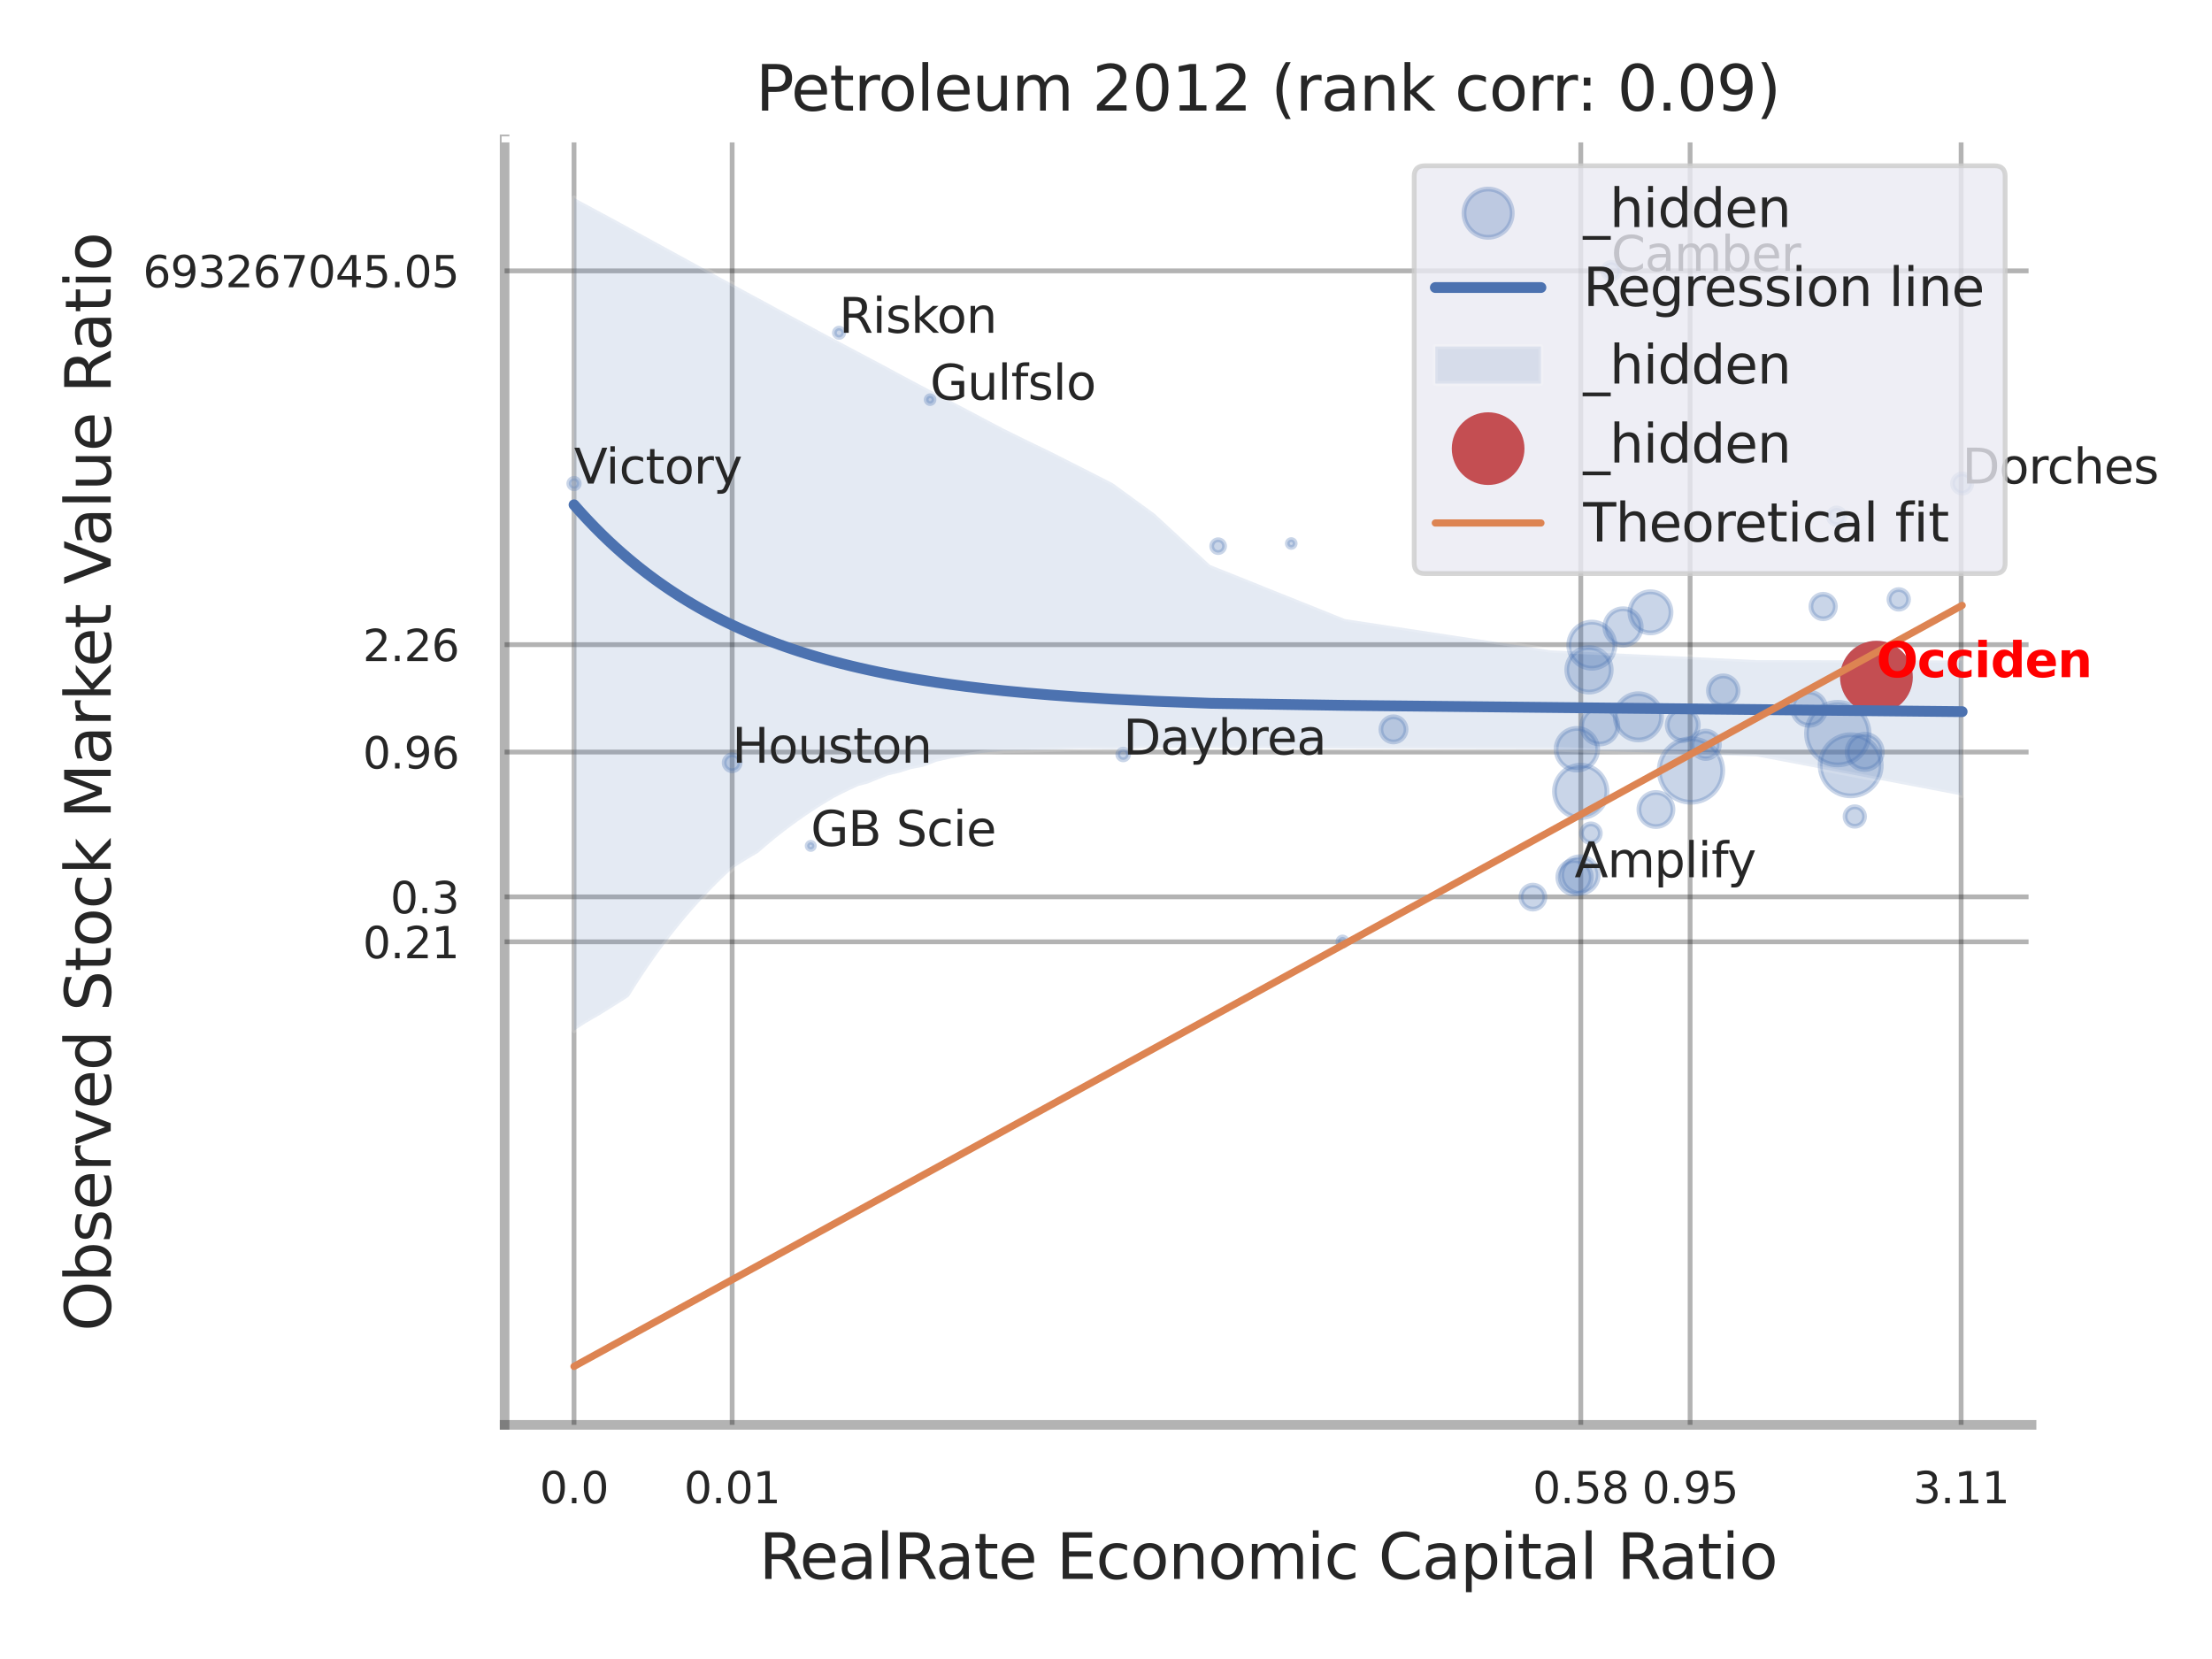 <?xml version="1.0" encoding="utf-8" standalone="no"?>
<!DOCTYPE svg PUBLIC "-//W3C//DTD SVG 1.1//EN"
  "http://www.w3.org/Graphics/SVG/1.1/DTD/svg11.dtd">
<svg xmlns:xlink="http://www.w3.org/1999/xlink" width="460.8pt" height="345.6pt" viewBox="0 0 460.8 345.6" xmlns="http://www.w3.org/2000/svg" version="1.1">
 <defs>
  <style type="text/css">*{stroke-linejoin: round; stroke-linecap: butt}</style>
 </defs>
 <g id="figure_1">
  <g id="patch_1">
   <path d="M 0 345.6 
L 460.8 345.6 
L 460.8 0 
L 0 0 
z
" style="fill: #ffffff"/>
  </g>
  <g id="axes_1">
   <g id="patch_2">
    <path d="M 105.12 296.82 
L 423.213 296.82 
L 423.213 29.04 
L 105.12 29.04 
z
" style="fill: #ffffff"/>
   </g>
   <g id="matplotlib.axis_1">
    <g id="xtick_1">
     <g id="line2d_1">
      <path d="M 119.58 296.82 
L 119.58 29.04 
" clip-path="url(#pb9d791cca2)" style="fill: none; stroke: #000000; stroke-opacity: 0.3; stroke-linecap: round"/>
     </g>
     <g id="text_1">
      <!-- 0.0 -->
      <g style="fill: #262626" transform="translate(112.424 313.159) scale(0.09 -0.09)">
       <defs>
        <path id="DejaVuSans-30" d="M 2034 4250 
Q 1547 4250 1301 3770 
Q 1056 3291 1056 2328 
Q 1056 1369 1301 889 
Q 1547 409 2034 409 
Q 2525 409 2770 889 
Q 3016 1369 3016 2328 
Q 3016 3291 2770 3770 
Q 2525 4250 2034 4250 
z
M 2034 4750 
Q 2819 4750 3233 4129 
Q 3647 3509 3647 2328 
Q 3647 1150 3233 529 
Q 2819 -91 2034 -91 
Q 1250 -91 836 529 
Q 422 1150 422 2328 
Q 422 3509 836 4129 
Q 1250 4750 2034 4750 
z
" transform="scale(0.016)"/>
        <path id="DejaVuSans-2e" d="M 684 794 
L 1344 794 
L 1344 0 
L 684 0 
L 684 794 
z
" transform="scale(0.016)"/>
       </defs>
       <use xlink:href="#DejaVuSans-30"/>
       <use xlink:href="#DejaVuSans-2e" transform="translate(63.623 0)"/>
       <use xlink:href="#DejaVuSans-30" transform="translate(95.41 0)"/>
      </g>
     </g>
    </g>
    <g id="xtick_2">
     <g id="line2d_2">
      <path d="M 152.519 296.82 
L 152.519 29.04 
" clip-path="url(#pb9d791cca2)" style="fill: none; stroke: #000000; stroke-opacity: 0.3; stroke-linecap: round"/>
     </g>
     <g id="text_2">
      <!-- 0.01 -->
      <g style="fill: #262626" transform="translate(142.499 313.159) scale(0.09 -0.09)">
       <defs>
        <path id="DejaVuSans-31" d="M 794 531 
L 1825 531 
L 1825 4091 
L 703 3866 
L 703 4441 
L 1819 4666 
L 2450 4666 
L 2450 531 
L 3481 531 
L 3481 0 
L 794 0 
L 794 531 
z
" transform="scale(0.016)"/>
       </defs>
       <use xlink:href="#DejaVuSans-30"/>
       <use xlink:href="#DejaVuSans-2e" transform="translate(63.623 0)"/>
       <use xlink:href="#DejaVuSans-30" transform="translate(95.41 0)"/>
       <use xlink:href="#DejaVuSans-31" transform="translate(159.033 0)"/>
      </g>
     </g>
    </g>
    <g id="xtick_3">
     <g id="line2d_3">
      <path d="M 329.308 296.82 
L 329.308 29.04 
" clip-path="url(#pb9d791cca2)" style="fill: none; stroke: #000000; stroke-opacity: 0.3; stroke-linecap: round"/>
     </g>
     <g id="text_3">
      <!-- 0.58 -->
      <g style="fill: #262626" transform="translate(319.289 313.159) scale(0.09 -0.09)">
       <defs>
        <path id="DejaVuSans-35" d="M 691 4666 
L 3169 4666 
L 3169 4134 
L 1269 4134 
L 1269 2991 
Q 1406 3038 1543 3061 
Q 1681 3084 1819 3084 
Q 2600 3084 3056 2656 
Q 3513 2228 3513 1497 
Q 3513 744 3044 326 
Q 2575 -91 1722 -91 
Q 1428 -91 1123 -41 
Q 819 9 494 109 
L 494 744 
Q 775 591 1075 516 
Q 1375 441 1709 441 
Q 2250 441 2565 725 
Q 2881 1009 2881 1497 
Q 2881 1984 2565 2268 
Q 2250 2553 1709 2553 
Q 1456 2553 1204 2497 
Q 953 2441 691 2322 
L 691 4666 
z
" transform="scale(0.016)"/>
        <path id="DejaVuSans-38" d="M 2034 2216 
Q 1584 2216 1326 1975 
Q 1069 1734 1069 1313 
Q 1069 891 1326 650 
Q 1584 409 2034 409 
Q 2484 409 2743 651 
Q 3003 894 3003 1313 
Q 3003 1734 2745 1975 
Q 2488 2216 2034 2216 
z
M 1403 2484 
Q 997 2584 770 2862 
Q 544 3141 544 3541 
Q 544 4100 942 4425 
Q 1341 4750 2034 4750 
Q 2731 4750 3128 4425 
Q 3525 4100 3525 3541 
Q 3525 3141 3298 2862 
Q 3072 2584 2669 2484 
Q 3125 2378 3379 2068 
Q 3634 1759 3634 1313 
Q 3634 634 3220 271 
Q 2806 -91 2034 -91 
Q 1263 -91 848 271 
Q 434 634 434 1313 
Q 434 1759 690 2068 
Q 947 2378 1403 2484 
z
M 1172 3481 
Q 1172 3119 1398 2916 
Q 1625 2713 2034 2713 
Q 2441 2713 2670 2916 
Q 2900 3119 2900 3481 
Q 2900 3844 2670 4047 
Q 2441 4250 2034 4250 
Q 1625 4250 1398 4047 
Q 1172 3844 1172 3481 
z
" transform="scale(0.016)"/>
       </defs>
       <use xlink:href="#DejaVuSans-30"/>
       <use xlink:href="#DejaVuSans-2e" transform="translate(63.623 0)"/>
       <use xlink:href="#DejaVuSans-35" transform="translate(95.41 0)"/>
       <use xlink:href="#DejaVuSans-38" transform="translate(159.033 0)"/>
      </g>
     </g>
    </g>
    <g id="xtick_4">
     <g id="line2d_4">
      <path d="M 352.081 296.82 
L 352.081 29.04 
" clip-path="url(#pb9d791cca2)" style="fill: none; stroke: #000000; stroke-opacity: 0.3; stroke-linecap: round"/>
     </g>
     <g id="text_4">
      <!-- 0.95 -->
      <g style="fill: #262626" transform="translate(342.061 313.159) scale(0.09 -0.09)">
       <defs>
        <path id="DejaVuSans-39" d="M 703 97 
L 703 672 
Q 941 559 1184 500 
Q 1428 441 1663 441 
Q 2288 441 2617 861 
Q 2947 1281 2994 2138 
Q 2813 1869 2534 1725 
Q 2256 1581 1919 1581 
Q 1219 1581 811 2004 
Q 403 2428 403 3163 
Q 403 3881 828 4315 
Q 1253 4750 1959 4750 
Q 2769 4750 3195 4129 
Q 3622 3509 3622 2328 
Q 3622 1225 3098 567 
Q 2575 -91 1691 -91 
Q 1453 -91 1209 -44 
Q 966 3 703 97 
z
M 1959 2075 
Q 2384 2075 2632 2365 
Q 2881 2656 2881 3163 
Q 2881 3666 2632 3958 
Q 2384 4250 1959 4250 
Q 1534 4250 1286 3958 
Q 1038 3666 1038 3163 
Q 1038 2656 1286 2365 
Q 1534 2075 1959 2075 
z
" transform="scale(0.016)"/>
       </defs>
       <use xlink:href="#DejaVuSans-30"/>
       <use xlink:href="#DejaVuSans-2e" transform="translate(63.623 0)"/>
       <use xlink:href="#DejaVuSans-39" transform="translate(95.41 0)"/>
       <use xlink:href="#DejaVuSans-35" transform="translate(159.033 0)"/>
      </g>
     </g>
    </g>
    <g id="xtick_5">
     <g id="line2d_5">
      <path d="M 408.537 296.82 
L 408.537 29.04 
" clip-path="url(#pb9d791cca2)" style="fill: none; stroke: #000000; stroke-opacity: 0.3; stroke-linecap: round"/>
     </g>
     <g id="text_5">
      <!-- 3.11 -->
      <g style="fill: #262626" transform="translate(398.518 313.159) scale(0.09 -0.09)">
       <defs>
        <path id="DejaVuSans-33" d="M 2597 2516 
Q 3050 2419 3304 2112 
Q 3559 1806 3559 1356 
Q 3559 666 3084 287 
Q 2609 -91 1734 -91 
Q 1441 -91 1130 -33 
Q 819 25 488 141 
L 488 750 
Q 750 597 1062 519 
Q 1375 441 1716 441 
Q 2309 441 2620 675 
Q 2931 909 2931 1356 
Q 2931 1769 2642 2001 
Q 2353 2234 1838 2234 
L 1294 2234 
L 1294 2753 
L 1863 2753 
Q 2328 2753 2575 2939 
Q 2822 3125 2822 3475 
Q 2822 3834 2567 4026 
Q 2313 4219 1838 4219 
Q 1578 4219 1281 4162 
Q 984 4106 628 3988 
L 628 4550 
Q 988 4650 1302 4700 
Q 1616 4750 1894 4750 
Q 2613 4750 3031 4423 
Q 3450 4097 3450 3541 
Q 3450 3153 3228 2886 
Q 3006 2619 2597 2516 
z
" transform="scale(0.016)"/>
       </defs>
       <use xlink:href="#DejaVuSans-33"/>
       <use xlink:href="#DejaVuSans-2e" transform="translate(63.623 0)"/>
       <use xlink:href="#DejaVuSans-31" transform="translate(95.41 0)"/>
       <use xlink:href="#DejaVuSans-31" transform="translate(159.033 0)"/>
      </g>
     </g>
    </g>
    <g id="xtick_6"/>
    <g id="xtick_7"/>
    <g id="xtick_8"/>
    <g id="xtick_9"/>
    <g id="text_6">
     <!-- RealRate Economic Capital Ratio -->
     <g style="fill: #262626" transform="translate(158.113 328.908) scale(0.13 -0.13)">
      <defs>
       <path id="DejaVuSans-52" d="M 2841 2188 
Q 3044 2119 3236 1894 
Q 3428 1669 3622 1275 
L 4263 0 
L 3584 0 
L 2988 1197 
Q 2756 1666 2539 1819 
Q 2322 1972 1947 1972 
L 1259 1972 
L 1259 0 
L 628 0 
L 628 4666 
L 2053 4666 
Q 2853 4666 3247 4331 
Q 3641 3997 3641 3322 
Q 3641 2881 3436 2590 
Q 3231 2300 2841 2188 
z
M 1259 4147 
L 1259 2491 
L 2053 2491 
Q 2509 2491 2742 2702 
Q 2975 2913 2975 3322 
Q 2975 3731 2742 3939 
Q 2509 4147 2053 4147 
L 1259 4147 
z
" transform="scale(0.016)"/>
       <path id="DejaVuSans-65" d="M 3597 1894 
L 3597 1613 
L 953 1613 
Q 991 1019 1311 708 
Q 1631 397 2203 397 
Q 2534 397 2845 478 
Q 3156 559 3463 722 
L 3463 178 
Q 3153 47 2828 -22 
Q 2503 -91 2169 -91 
Q 1331 -91 842 396 
Q 353 884 353 1716 
Q 353 2575 817 3079 
Q 1281 3584 2069 3584 
Q 2775 3584 3186 3129 
Q 3597 2675 3597 1894 
z
M 3022 2063 
Q 3016 2534 2758 2815 
Q 2500 3097 2075 3097 
Q 1594 3097 1305 2825 
Q 1016 2553 972 2059 
L 3022 2063 
z
" transform="scale(0.016)"/>
       <path id="DejaVuSans-61" d="M 2194 1759 
Q 1497 1759 1228 1600 
Q 959 1441 959 1056 
Q 959 750 1161 570 
Q 1363 391 1709 391 
Q 2188 391 2477 730 
Q 2766 1069 2766 1631 
L 2766 1759 
L 2194 1759 
z
M 3341 1997 
L 3341 0 
L 2766 0 
L 2766 531 
Q 2569 213 2275 61 
Q 1981 -91 1556 -91 
Q 1019 -91 701 211 
Q 384 513 384 1019 
Q 384 1609 779 1909 
Q 1175 2209 1959 2209 
L 2766 2209 
L 2766 2266 
Q 2766 2663 2505 2880 
Q 2244 3097 1772 3097 
Q 1472 3097 1187 3025 
Q 903 2953 641 2809 
L 641 3341 
Q 956 3463 1253 3523 
Q 1550 3584 1831 3584 
Q 2591 3584 2966 3190 
Q 3341 2797 3341 1997 
z
" transform="scale(0.016)"/>
       <path id="DejaVuSans-6c" d="M 603 4863 
L 1178 4863 
L 1178 0 
L 603 0 
L 603 4863 
z
" transform="scale(0.016)"/>
       <path id="DejaVuSans-74" d="M 1172 4494 
L 1172 3500 
L 2356 3500 
L 2356 3053 
L 1172 3053 
L 1172 1153 
Q 1172 725 1289 603 
Q 1406 481 1766 481 
L 2356 481 
L 2356 0 
L 1766 0 
Q 1100 0 847 248 
Q 594 497 594 1153 
L 594 3053 
L 172 3053 
L 172 3500 
L 594 3500 
L 594 4494 
L 1172 4494 
z
" transform="scale(0.016)"/>
       <path id="DejaVuSans-20" transform="scale(0.016)"/>
       <path id="DejaVuSans-45" d="M 628 4666 
L 3578 4666 
L 3578 4134 
L 1259 4134 
L 1259 2753 
L 3481 2753 
L 3481 2222 
L 1259 2222 
L 1259 531 
L 3634 531 
L 3634 0 
L 628 0 
L 628 4666 
z
" transform="scale(0.016)"/>
       <path id="DejaVuSans-63" d="M 3122 3366 
L 3122 2828 
Q 2878 2963 2633 3030 
Q 2388 3097 2138 3097 
Q 1578 3097 1268 2742 
Q 959 2388 959 1747 
Q 959 1106 1268 751 
Q 1578 397 2138 397 
Q 2388 397 2633 464 
Q 2878 531 3122 666 
L 3122 134 
Q 2881 22 2623 -34 
Q 2366 -91 2075 -91 
Q 1284 -91 818 406 
Q 353 903 353 1747 
Q 353 2603 823 3093 
Q 1294 3584 2113 3584 
Q 2378 3584 2631 3529 
Q 2884 3475 3122 3366 
z
" transform="scale(0.016)"/>
       <path id="DejaVuSans-6f" d="M 1959 3097 
Q 1497 3097 1228 2736 
Q 959 2375 959 1747 
Q 959 1119 1226 758 
Q 1494 397 1959 397 
Q 2419 397 2687 759 
Q 2956 1122 2956 1747 
Q 2956 2369 2687 2733 
Q 2419 3097 1959 3097 
z
M 1959 3584 
Q 2709 3584 3137 3096 
Q 3566 2609 3566 1747 
Q 3566 888 3137 398 
Q 2709 -91 1959 -91 
Q 1206 -91 779 398 
Q 353 888 353 1747 
Q 353 2609 779 3096 
Q 1206 3584 1959 3584 
z
" transform="scale(0.016)"/>
       <path id="DejaVuSans-6e" d="M 3513 2113 
L 3513 0 
L 2938 0 
L 2938 2094 
Q 2938 2591 2744 2837 
Q 2550 3084 2163 3084 
Q 1697 3084 1428 2787 
Q 1159 2491 1159 1978 
L 1159 0 
L 581 0 
L 581 3500 
L 1159 3500 
L 1159 2956 
Q 1366 3272 1645 3428 
Q 1925 3584 2291 3584 
Q 2894 3584 3203 3211 
Q 3513 2838 3513 2113 
z
" transform="scale(0.016)"/>
       <path id="DejaVuSans-6d" d="M 3328 2828 
Q 3544 3216 3844 3400 
Q 4144 3584 4550 3584 
Q 5097 3584 5394 3201 
Q 5691 2819 5691 2113 
L 5691 0 
L 5113 0 
L 5113 2094 
Q 5113 2597 4934 2840 
Q 4756 3084 4391 3084 
Q 3944 3084 3684 2787 
Q 3425 2491 3425 1978 
L 3425 0 
L 2847 0 
L 2847 2094 
Q 2847 2600 2669 2842 
Q 2491 3084 2119 3084 
Q 1678 3084 1418 2786 
Q 1159 2488 1159 1978 
L 1159 0 
L 581 0 
L 581 3500 
L 1159 3500 
L 1159 2956 
Q 1356 3278 1631 3431 
Q 1906 3584 2284 3584 
Q 2666 3584 2933 3390 
Q 3200 3197 3328 2828 
z
" transform="scale(0.016)"/>
       <path id="DejaVuSans-69" d="M 603 3500 
L 1178 3500 
L 1178 0 
L 603 0 
L 603 3500 
z
M 603 4863 
L 1178 4863 
L 1178 4134 
L 603 4134 
L 603 4863 
z
" transform="scale(0.016)"/>
       <path id="DejaVuSans-43" d="M 4122 4306 
L 4122 3641 
Q 3803 3938 3442 4084 
Q 3081 4231 2675 4231 
Q 1875 4231 1450 3742 
Q 1025 3253 1025 2328 
Q 1025 1406 1450 917 
Q 1875 428 2675 428 
Q 3081 428 3442 575 
Q 3803 722 4122 1019 
L 4122 359 
Q 3791 134 3420 21 
Q 3050 -91 2638 -91 
Q 1578 -91 968 557 
Q 359 1206 359 2328 
Q 359 3453 968 4101 
Q 1578 4750 2638 4750 
Q 3056 4750 3426 4639 
Q 3797 4528 4122 4306 
z
" transform="scale(0.016)"/>
       <path id="DejaVuSans-70" d="M 1159 525 
L 1159 -1331 
L 581 -1331 
L 581 3500 
L 1159 3500 
L 1159 2969 
Q 1341 3281 1617 3432 
Q 1894 3584 2278 3584 
Q 2916 3584 3314 3078 
Q 3713 2572 3713 1747 
Q 3713 922 3314 415 
Q 2916 -91 2278 -91 
Q 1894 -91 1617 61 
Q 1341 213 1159 525 
z
M 3116 1747 
Q 3116 2381 2855 2742 
Q 2594 3103 2138 3103 
Q 1681 3103 1420 2742 
Q 1159 2381 1159 1747 
Q 1159 1113 1420 752 
Q 1681 391 2138 391 
Q 2594 391 2855 752 
Q 3116 1113 3116 1747 
z
" transform="scale(0.016)"/>
      </defs>
      <use xlink:href="#DejaVuSans-52"/>
      <use xlink:href="#DejaVuSans-65" transform="translate(64.982 0)"/>
      <use xlink:href="#DejaVuSans-61" transform="translate(126.506 0)"/>
      <use xlink:href="#DejaVuSans-6c" transform="translate(187.785 0)"/>
      <use xlink:href="#DejaVuSans-52" transform="translate(215.568 0)"/>
      <use xlink:href="#DejaVuSans-61" transform="translate(282.801 0)"/>
      <use xlink:href="#DejaVuSans-74" transform="translate(344.08 0)"/>
      <use xlink:href="#DejaVuSans-65" transform="translate(383.289 0)"/>
      <use xlink:href="#DejaVuSans-20" transform="translate(444.812 0)"/>
      <use xlink:href="#DejaVuSans-45" transform="translate(476.6 0)"/>
      <use xlink:href="#DejaVuSans-63" transform="translate(539.783 0)"/>
      <use xlink:href="#DejaVuSans-6f" transform="translate(594.764 0)"/>
      <use xlink:href="#DejaVuSans-6e" transform="translate(655.945 0)"/>
      <use xlink:href="#DejaVuSans-6f" transform="translate(719.324 0)"/>
      <use xlink:href="#DejaVuSans-6d" transform="translate(780.506 0)"/>
      <use xlink:href="#DejaVuSans-69" transform="translate(877.918 0)"/>
      <use xlink:href="#DejaVuSans-63" transform="translate(905.701 0)"/>
      <use xlink:href="#DejaVuSans-20" transform="translate(960.682 0)"/>
      <use xlink:href="#DejaVuSans-43" transform="translate(992.469 0)"/>
      <use xlink:href="#DejaVuSans-61" transform="translate(1062.293 0)"/>
      <use xlink:href="#DejaVuSans-70" transform="translate(1123.572 0)"/>
      <use xlink:href="#DejaVuSans-69" transform="translate(1187.049 0)"/>
      <use xlink:href="#DejaVuSans-74" transform="translate(1214.832 0)"/>
      <use xlink:href="#DejaVuSans-61" transform="translate(1254.041 0)"/>
      <use xlink:href="#DejaVuSans-6c" transform="translate(1315.32 0)"/>
      <use xlink:href="#DejaVuSans-20" transform="translate(1343.104 0)"/>
      <use xlink:href="#DejaVuSans-52" transform="translate(1374.891 0)"/>
      <use xlink:href="#DejaVuSans-61" transform="translate(1442.123 0)"/>
      <use xlink:href="#DejaVuSans-74" transform="translate(1503.402 0)"/>
      <use xlink:href="#DejaVuSans-69" transform="translate(1542.611 0)"/>
      <use xlink:href="#DejaVuSans-6f" transform="translate(1570.395 0)"/>
     </g>
    </g>
   </g>
   <g id="matplotlib.axis_2">
    <g id="ytick_1">
     <g id="line2d_6">
      <path d="M 105.12 196.198 
L 423.213 196.198 
" clip-path="url(#pb9d791cca2)" style="fill: none; stroke: #000000; stroke-opacity: 0.3; stroke-linecap: round"/>
     </g>
     <g id="text_7">
      <!-- 0.21 -->
      <g style="fill: #262626" transform="translate(75.581 199.617) scale(0.09 -0.09)">
       <defs>
        <path id="DejaVuSans-32" d="M 1228 531 
L 3431 531 
L 3431 0 
L 469 0 
L 469 531 
Q 828 903 1448 1529 
Q 2069 2156 2228 2338 
Q 2531 2678 2651 2914 
Q 2772 3150 2772 3378 
Q 2772 3750 2511 3984 
Q 2250 4219 1831 4219 
Q 1534 4219 1204 4116 
Q 875 4013 500 3803 
L 500 4441 
Q 881 4594 1212 4672 
Q 1544 4750 1819 4750 
Q 2544 4750 2975 4387 
Q 3406 4025 3406 3419 
Q 3406 3131 3298 2873 
Q 3191 2616 2906 2266 
Q 2828 2175 2409 1742 
Q 1991 1309 1228 531 
z
" transform="scale(0.016)"/>
       </defs>
       <use xlink:href="#DejaVuSans-30"/>
       <use xlink:href="#DejaVuSans-2e" transform="translate(63.623 0)"/>
       <use xlink:href="#DejaVuSans-32" transform="translate(95.41 0)"/>
       <use xlink:href="#DejaVuSans-31" transform="translate(159.033 0)"/>
      </g>
     </g>
    </g>
    <g id="ytick_2">
     <g id="line2d_7">
      <path d="M 105.12 186.835 
L 423.213 186.835 
" clip-path="url(#pb9d791cca2)" style="fill: none; stroke: #000000; stroke-opacity: 0.3; stroke-linecap: round"/>
     </g>
     <g id="text_8">
      <!-- 0.3 -->
      <g style="fill: #262626" transform="translate(81.307 190.254) scale(0.09 -0.09)">
       <use xlink:href="#DejaVuSans-30"/>
       <use xlink:href="#DejaVuSans-2e" transform="translate(63.623 0)"/>
       <use xlink:href="#DejaVuSans-33" transform="translate(95.41 0)"/>
      </g>
     </g>
    </g>
    <g id="ytick_3">
     <g id="line2d_8">
      <path d="M 105.12 156.664 
L 423.213 156.664 
" clip-path="url(#pb9d791cca2)" style="fill: none; stroke: #000000; stroke-opacity: 0.3; stroke-linecap: round"/>
     </g>
     <g id="text_9">
      <!-- 0.96 -->
      <g style="fill: #262626" transform="translate(75.581 160.084) scale(0.09 -0.09)">
       <defs>
        <path id="DejaVuSans-36" d="M 2113 2584 
Q 1688 2584 1439 2293 
Q 1191 2003 1191 1497 
Q 1191 994 1439 701 
Q 1688 409 2113 409 
Q 2538 409 2786 701 
Q 3034 994 3034 1497 
Q 3034 2003 2786 2293 
Q 2538 2584 2113 2584 
z
M 3366 4563 
L 3366 3988 
Q 3128 4100 2886 4159 
Q 2644 4219 2406 4219 
Q 1781 4219 1451 3797 
Q 1122 3375 1075 2522 
Q 1259 2794 1537 2939 
Q 1816 3084 2150 3084 
Q 2853 3084 3261 2657 
Q 3669 2231 3669 1497 
Q 3669 778 3244 343 
Q 2819 -91 2113 -91 
Q 1303 -91 875 529 
Q 447 1150 447 2328 
Q 447 3434 972 4092 
Q 1497 4750 2381 4750 
Q 2619 4750 2861 4703 
Q 3103 4656 3366 4563 
z
" transform="scale(0.016)"/>
       </defs>
       <use xlink:href="#DejaVuSans-30"/>
       <use xlink:href="#DejaVuSans-2e" transform="translate(63.623 0)"/>
       <use xlink:href="#DejaVuSans-39" transform="translate(95.41 0)"/>
       <use xlink:href="#DejaVuSans-36" transform="translate(159.033 0)"/>
      </g>
     </g>
    </g>
    <g id="ytick_4">
     <g id="line2d_9">
      <path d="M 105.12 134.296 
L 423.213 134.296 
" clip-path="url(#pb9d791cca2)" style="fill: none; stroke: #000000; stroke-opacity: 0.3; stroke-linecap: round"/>
     </g>
     <g id="text_10">
      <!-- 2.26 -->
      <g style="fill: #262626" transform="translate(75.581 137.716) scale(0.09 -0.09)">
       <use xlink:href="#DejaVuSans-32"/>
       <use xlink:href="#DejaVuSans-2e" transform="translate(63.623 0)"/>
       <use xlink:href="#DejaVuSans-32" transform="translate(95.41 0)"/>
       <use xlink:href="#DejaVuSans-36" transform="translate(159.033 0)"/>
      </g>
     </g>
    </g>
    <g id="ytick_5">
     <g id="line2d_10">
      <path d="M 105.12 56.426 
L 423.213 56.426 
" clip-path="url(#pb9d791cca2)" style="fill: none; stroke: #000000; stroke-opacity: 0.3; stroke-linecap: round"/>
     </g>
     <g id="text_11">
      <!-- 693267045.05 -->
      <g style="fill: #262626" transform="translate(29.771 59.846) scale(0.09 -0.09)">
       <defs>
        <path id="DejaVuSans-37" d="M 525 4666 
L 3525 4666 
L 3525 4397 
L 1831 0 
L 1172 0 
L 2766 4134 
L 525 4134 
L 525 4666 
z
" transform="scale(0.016)"/>
        <path id="DejaVuSans-34" d="M 2419 4116 
L 825 1625 
L 2419 1625 
L 2419 4116 
z
M 2253 4666 
L 3047 4666 
L 3047 1625 
L 3713 1625 
L 3713 1100 
L 3047 1100 
L 3047 0 
L 2419 0 
L 2419 1100 
L 313 1100 
L 313 1709 
L 2253 4666 
z
" transform="scale(0.016)"/>
       </defs>
       <use xlink:href="#DejaVuSans-36"/>
       <use xlink:href="#DejaVuSans-39" transform="translate(63.623 0)"/>
       <use xlink:href="#DejaVuSans-33" transform="translate(127.246 0)"/>
       <use xlink:href="#DejaVuSans-32" transform="translate(190.869 0)"/>
       <use xlink:href="#DejaVuSans-36" transform="translate(254.492 0)"/>
       <use xlink:href="#DejaVuSans-37" transform="translate(318.115 0)"/>
       <use xlink:href="#DejaVuSans-30" transform="translate(381.738 0)"/>
       <use xlink:href="#DejaVuSans-34" transform="translate(445.361 0)"/>
       <use xlink:href="#DejaVuSans-35" transform="translate(508.984 0)"/>
       <use xlink:href="#DejaVuSans-2e" transform="translate(572.607 0)"/>
       <use xlink:href="#DejaVuSans-30" transform="translate(604.395 0)"/>
       <use xlink:href="#DejaVuSans-35" transform="translate(668.018 0)"/>
      </g>
     </g>
    </g>
    <g id="ytick_6"/>
    <g id="ytick_7"/>
    <g id="ytick_8"/>
    <g id="ytick_9"/>
    <g id="ytick_10"/>
    <g id="ytick_11"/>
    <g id="text_12">
     <!-- Observed Stock Market Value Ratio -->
     <g style="fill: #262626" transform="translate(23.067 277.332) rotate(-90) scale(0.13 -0.13)">
      <defs>
       <path id="DejaVuSans-4f" d="M 2522 4238 
Q 1834 4238 1429 3725 
Q 1025 3213 1025 2328 
Q 1025 1447 1429 934 
Q 1834 422 2522 422 
Q 3209 422 3611 934 
Q 4013 1447 4013 2328 
Q 4013 3213 3611 3725 
Q 3209 4238 2522 4238 
z
M 2522 4750 
Q 3503 4750 4090 4092 
Q 4678 3434 4678 2328 
Q 4678 1225 4090 567 
Q 3503 -91 2522 -91 
Q 1538 -91 948 565 
Q 359 1222 359 2328 
Q 359 3434 948 4092 
Q 1538 4750 2522 4750 
z
" transform="scale(0.016)"/>
       <path id="DejaVuSans-62" d="M 3116 1747 
Q 3116 2381 2855 2742 
Q 2594 3103 2138 3103 
Q 1681 3103 1420 2742 
Q 1159 2381 1159 1747 
Q 1159 1113 1420 752 
Q 1681 391 2138 391 
Q 2594 391 2855 752 
Q 3116 1113 3116 1747 
z
M 1159 2969 
Q 1341 3281 1617 3432 
Q 1894 3584 2278 3584 
Q 2916 3584 3314 3078 
Q 3713 2572 3713 1747 
Q 3713 922 3314 415 
Q 2916 -91 2278 -91 
Q 1894 -91 1617 61 
Q 1341 213 1159 525 
L 1159 0 
L 581 0 
L 581 4863 
L 1159 4863 
L 1159 2969 
z
" transform="scale(0.016)"/>
       <path id="DejaVuSans-73" d="M 2834 3397 
L 2834 2853 
Q 2591 2978 2328 3040 
Q 2066 3103 1784 3103 
Q 1356 3103 1142 2972 
Q 928 2841 928 2578 
Q 928 2378 1081 2264 
Q 1234 2150 1697 2047 
L 1894 2003 
Q 2506 1872 2764 1633 
Q 3022 1394 3022 966 
Q 3022 478 2636 193 
Q 2250 -91 1575 -91 
Q 1294 -91 989 -36 
Q 684 19 347 128 
L 347 722 
Q 666 556 975 473 
Q 1284 391 1588 391 
Q 1994 391 2212 530 
Q 2431 669 2431 922 
Q 2431 1156 2273 1281 
Q 2116 1406 1581 1522 
L 1381 1569 
Q 847 1681 609 1914 
Q 372 2147 372 2553 
Q 372 3047 722 3315 
Q 1072 3584 1716 3584 
Q 2034 3584 2315 3537 
Q 2597 3491 2834 3397 
z
" transform="scale(0.016)"/>
       <path id="DejaVuSans-72" d="M 2631 2963 
Q 2534 3019 2420 3045 
Q 2306 3072 2169 3072 
Q 1681 3072 1420 2755 
Q 1159 2438 1159 1844 
L 1159 0 
L 581 0 
L 581 3500 
L 1159 3500 
L 1159 2956 
Q 1341 3275 1631 3429 
Q 1922 3584 2338 3584 
Q 2397 3584 2469 3576 
Q 2541 3569 2628 3553 
L 2631 2963 
z
" transform="scale(0.016)"/>
       <path id="DejaVuSans-76" d="M 191 3500 
L 800 3500 
L 1894 563 
L 2988 3500 
L 3597 3500 
L 2284 0 
L 1503 0 
L 191 3500 
z
" transform="scale(0.016)"/>
       <path id="DejaVuSans-64" d="M 2906 2969 
L 2906 4863 
L 3481 4863 
L 3481 0 
L 2906 0 
L 2906 525 
Q 2725 213 2448 61 
Q 2172 -91 1784 -91 
Q 1150 -91 751 415 
Q 353 922 353 1747 
Q 353 2572 751 3078 
Q 1150 3584 1784 3584 
Q 2172 3584 2448 3432 
Q 2725 3281 2906 2969 
z
M 947 1747 
Q 947 1113 1208 752 
Q 1469 391 1925 391 
Q 2381 391 2643 752 
Q 2906 1113 2906 1747 
Q 2906 2381 2643 2742 
Q 2381 3103 1925 3103 
Q 1469 3103 1208 2742 
Q 947 2381 947 1747 
z
" transform="scale(0.016)"/>
       <path id="DejaVuSans-53" d="M 3425 4513 
L 3425 3897 
Q 3066 4069 2747 4153 
Q 2428 4238 2131 4238 
Q 1616 4238 1336 4038 
Q 1056 3838 1056 3469 
Q 1056 3159 1242 3001 
Q 1428 2844 1947 2747 
L 2328 2669 
Q 3034 2534 3370 2195 
Q 3706 1856 3706 1288 
Q 3706 609 3251 259 
Q 2797 -91 1919 -91 
Q 1588 -91 1214 -16 
Q 841 59 441 206 
L 441 856 
Q 825 641 1194 531 
Q 1563 422 1919 422 
Q 2459 422 2753 634 
Q 3047 847 3047 1241 
Q 3047 1584 2836 1778 
Q 2625 1972 2144 2069 
L 1759 2144 
Q 1053 2284 737 2584 
Q 422 2884 422 3419 
Q 422 4038 858 4394 
Q 1294 4750 2059 4750 
Q 2388 4750 2728 4690 
Q 3069 4631 3425 4513 
z
" transform="scale(0.016)"/>
       <path id="DejaVuSans-6b" d="M 581 4863 
L 1159 4863 
L 1159 1991 
L 2875 3500 
L 3609 3500 
L 1753 1863 
L 3688 0 
L 2938 0 
L 1159 1709 
L 1159 0 
L 581 0 
L 581 4863 
z
" transform="scale(0.016)"/>
       <path id="DejaVuSans-4d" d="M 628 4666 
L 1569 4666 
L 2759 1491 
L 3956 4666 
L 4897 4666 
L 4897 0 
L 4281 0 
L 4281 4097 
L 3078 897 
L 2444 897 
L 1241 4097 
L 1241 0 
L 628 0 
L 628 4666 
z
" transform="scale(0.016)"/>
       <path id="DejaVuSans-56" d="M 1831 0 
L 50 4666 
L 709 4666 
L 2188 738 
L 3669 4666 
L 4325 4666 
L 2547 0 
L 1831 0 
z
" transform="scale(0.016)"/>
       <path id="DejaVuSans-75" d="M 544 1381 
L 544 3500 
L 1119 3500 
L 1119 1403 
Q 1119 906 1312 657 
Q 1506 409 1894 409 
Q 2359 409 2629 706 
Q 2900 1003 2900 1516 
L 2900 3500 
L 3475 3500 
L 3475 0 
L 2900 0 
L 2900 538 
Q 2691 219 2414 64 
Q 2138 -91 1772 -91 
Q 1169 -91 856 284 
Q 544 659 544 1381 
z
M 1991 3584 
L 1991 3584 
z
" transform="scale(0.016)"/>
      </defs>
      <use xlink:href="#DejaVuSans-4f"/>
      <use xlink:href="#DejaVuSans-62" transform="translate(78.711 0)"/>
      <use xlink:href="#DejaVuSans-73" transform="translate(142.188 0)"/>
      <use xlink:href="#DejaVuSans-65" transform="translate(194.287 0)"/>
      <use xlink:href="#DejaVuSans-72" transform="translate(255.811 0)"/>
      <use xlink:href="#DejaVuSans-76" transform="translate(296.924 0)"/>
      <use xlink:href="#DejaVuSans-65" transform="translate(356.104 0)"/>
      <use xlink:href="#DejaVuSans-64" transform="translate(417.627 0)"/>
      <use xlink:href="#DejaVuSans-20" transform="translate(481.104 0)"/>
      <use xlink:href="#DejaVuSans-53" transform="translate(512.891 0)"/>
      <use xlink:href="#DejaVuSans-74" transform="translate(576.367 0)"/>
      <use xlink:href="#DejaVuSans-6f" transform="translate(615.576 0)"/>
      <use xlink:href="#DejaVuSans-63" transform="translate(676.758 0)"/>
      <use xlink:href="#DejaVuSans-6b" transform="translate(731.738 0)"/>
      <use xlink:href="#DejaVuSans-20" transform="translate(789.648 0)"/>
      <use xlink:href="#DejaVuSans-4d" transform="translate(821.436 0)"/>
      <use xlink:href="#DejaVuSans-61" transform="translate(907.715 0)"/>
      <use xlink:href="#DejaVuSans-72" transform="translate(968.994 0)"/>
      <use xlink:href="#DejaVuSans-6b" transform="translate(1010.107 0)"/>
      <use xlink:href="#DejaVuSans-65" transform="translate(1064.393 0)"/>
      <use xlink:href="#DejaVuSans-74" transform="translate(1125.916 0)"/>
      <use xlink:href="#DejaVuSans-20" transform="translate(1165.125 0)"/>
      <use xlink:href="#DejaVuSans-56" transform="translate(1196.912 0)"/>
      <use xlink:href="#DejaVuSans-61" transform="translate(1257.57 0)"/>
      <use xlink:href="#DejaVuSans-6c" transform="translate(1318.85 0)"/>
      <use xlink:href="#DejaVuSans-75" transform="translate(1346.633 0)"/>
      <use xlink:href="#DejaVuSans-65" transform="translate(1410.012 0)"/>
      <use xlink:href="#DejaVuSans-20" transform="translate(1471.535 0)"/>
      <use xlink:href="#DejaVuSans-52" transform="translate(1503.322 0)"/>
      <use xlink:href="#DejaVuSans-61" transform="translate(1570.555 0)"/>
      <use xlink:href="#DejaVuSans-74" transform="translate(1631.834 0)"/>
      <use xlink:href="#DejaVuSans-69" transform="translate(1671.043 0)"/>
      <use xlink:href="#DejaVuSans-6f" transform="translate(1698.826 0)"/>
     </g>
    </g>
   </g>
   <g id="PathCollection_1">
    <path d="M 331.605 139.21 
C 332.879 139.21 334.102 138.703 335.003 137.802 
C 335.904 136.901 336.411 135.678 336.411 134.404 
C 336.411 133.129 335.904 131.906 335.003 131.005 
C 334.102 130.104 332.879 129.598 331.605 129.598 
C 330.33 129.598 329.108 130.104 328.206 131.005 
C 327.305 131.906 326.799 133.129 326.799 134.404 
C 326.799 135.678 327.305 136.901 328.206 137.802 
C 329.108 138.703 330.33 139.21 331.605 139.21 
z
" clip-path="url(#pb9d791cca2)" style="fill: #4c72b0; fill-opacity: 0.3; stroke: #4c72b0; stroke-opacity: 0.3"/>
    <path d="M 331.415 175.553 
C 331.936 175.553 332.435 175.346 332.804 174.978 
C 333.172 174.609 333.379 174.11 333.379 173.589 
C 333.379 173.069 333.172 172.569 332.804 172.201 
C 332.435 171.833 331.936 171.626 331.415 171.626 
C 330.895 171.626 330.395 171.833 330.027 172.201 
C 329.659 172.569 329.452 173.069 329.452 173.589 
C 329.452 174.11 329.659 174.609 330.027 174.978 
C 330.395 175.346 330.895 175.553 331.415 175.553 
z
" clip-path="url(#pb9d791cca2)" style="fill: #4c72b0; fill-opacity: 0.3; stroke: #4c72b0; stroke-opacity: 0.3"/>
    <path d="M 329.145 186.091 
C 330.154 186.091 331.122 185.69 331.835 184.977 
C 332.548 184.264 332.949 183.296 332.949 182.287 
C 332.949 181.279 332.548 180.311 331.835 179.598 
C 331.122 178.884 330.154 178.484 329.145 178.484 
C 328.136 178.484 327.169 178.884 326.455 179.598 
C 325.742 180.311 325.341 181.279 325.341 182.287 
C 325.341 183.296 325.742 184.264 326.455 184.977 
C 327.169 185.69 328.136 186.091 329.145 186.091 
z
" clip-path="url(#pb9d791cca2)" style="fill: #4c72b0; fill-opacity: 0.3; stroke: #4c72b0; stroke-opacity: 0.3"/>
    <path d="M 341.297 154.143 
C 342.575 154.143 343.8 153.636 344.703 152.732 
C 345.607 151.829 346.114 150.604 346.114 149.326 
C 346.114 148.049 345.607 146.823 344.703 145.92 
C 343.8 145.017 342.575 144.509 341.297 144.509 
C 340.02 144.509 338.794 145.017 337.891 145.92 
C 336.988 146.823 336.48 148.049 336.48 149.326 
C 336.48 150.604 336.988 151.829 337.891 152.732 
C 338.794 153.636 340.02 154.143 341.297 154.143 
z
" clip-path="url(#pb9d791cca2)" style="fill: #4c72b0; fill-opacity: 0.3; stroke: #4c72b0; stroke-opacity: 0.3"/>
    <path d="M 319.329 189.382 
C 319.992 189.382 320.628 189.119 321.097 188.65 
C 321.566 188.181 321.829 187.545 321.829 186.882 
C 321.829 186.219 321.566 185.583 321.097 185.115 
C 320.628 184.646 319.992 184.382 319.329 184.382 
C 318.666 184.382 318.031 184.646 317.562 185.115 
C 317.093 185.583 316.83 186.219 316.83 186.882 
C 316.83 187.545 317.093 188.181 317.562 188.65 
C 318.031 189.119 318.666 189.382 319.329 189.382 
z
" clip-path="url(#pb9d791cca2)" style="fill: #4c72b0; fill-opacity: 0.3; stroke: #4c72b0; stroke-opacity: 0.3"/>
    <path d="M 386.387 172.13 
C 386.926 172.13 387.444 171.915 387.825 171.534 
C 388.206 171.152 388.421 170.635 388.421 170.096 
C 388.421 169.556 388.206 169.039 387.825 168.657 
C 387.444 168.276 386.926 168.062 386.387 168.062 
C 385.847 168.062 385.33 168.276 384.949 168.657 
C 384.567 169.039 384.353 169.556 384.353 170.096 
C 384.353 170.635 384.567 171.152 384.949 171.534 
C 385.33 171.915 385.847 172.13 386.387 172.13 
z
" clip-path="url(#pb9d791cca2)" style="fill: #4c72b0; fill-opacity: 0.3; stroke: #4c72b0; stroke-opacity: 0.3"/>
    <path d="M 352.259 167.126 
C 354.013 167.126 355.696 166.429 356.937 165.188 
C 358.178 163.947 358.875 162.264 358.875 160.51 
C 358.875 158.755 358.178 157.072 356.937 155.831 
C 355.696 154.591 354.013 153.893 352.259 153.893 
C 350.504 153.893 348.821 154.591 347.58 155.831 
C 346.34 157.072 345.642 158.755 345.642 160.51 
C 345.642 162.264 346.34 163.947 347.58 165.188 
C 348.821 166.429 350.504 167.126 352.259 167.126 
z
" clip-path="url(#pb9d791cca2)" style="fill: #4c72b0; fill-opacity: 0.3; stroke: #4c72b0; stroke-opacity: 0.3"/>
    <path d="M 395.544 126.907 
C 396.085 126.907 396.605 126.692 396.987 126.309 
C 397.37 125.926 397.585 125.407 397.585 124.866 
C 397.585 124.325 397.37 123.806 396.987 123.423 
C 396.605 123.04 396.085 122.825 395.544 122.825 
C 395.003 122.825 394.484 123.04 394.101 123.423 
C 393.718 123.806 393.503 124.325 393.503 124.866 
C 393.503 125.407 393.718 125.926 394.101 126.309 
C 394.484 126.692 395.003 126.907 395.544 126.907 
z
" clip-path="url(#pb9d791cca2)" style="fill: #4c72b0; fill-opacity: 0.3; stroke: #4c72b0; stroke-opacity: 0.3"/>
    <path d="M 331.02 144.175 
C 332.248 144.175 333.426 143.687 334.295 142.819 
C 335.164 141.95 335.652 140.772 335.652 139.543 
C 335.652 138.315 335.164 137.136 334.295 136.268 
C 333.426 135.399 332.248 134.911 331.02 134.911 
C 329.791 134.911 328.613 135.399 327.744 136.268 
C 326.876 137.136 326.388 138.315 326.388 139.543 
C 326.388 140.772 326.876 141.95 327.744 142.819 
C 328.613 143.687 329.791 144.175 331.02 144.175 
z
" clip-path="url(#pb9d791cca2)" style="fill: #4c72b0; fill-opacity: 0.3; stroke: #4c72b0; stroke-opacity: 0.3"/>
    <path d="M 119.579 101.821 
C 119.867 101.821 120.143 101.707 120.347 101.503 
C 120.55 101.299 120.665 101.023 120.665 100.735 
C 120.665 100.447 120.55 100.171 120.347 99.967 
C 120.143 99.763 119.867 99.649 119.579 99.649 
C 119.291 99.649 119.014 99.763 118.811 99.967 
C 118.607 100.171 118.493 100.447 118.493 100.735 
C 118.493 101.023 118.607 101.299 118.811 101.503 
C 119.014 101.707 119.291 101.821 119.579 101.821 
z
" clip-path="url(#pb9d791cca2)" style="fill: #4c72b0; fill-opacity: 0.3; stroke: #4c72b0; stroke-opacity: 0.3"/>
    <path d="M 382.848 159.343 
C 384.577 159.343 386.235 158.656 387.458 157.434 
C 388.68 156.211 389.367 154.553 389.367 152.824 
C 389.367 151.095 388.68 149.437 387.458 148.214 
C 386.235 146.992 384.577 146.305 382.848 146.305 
C 381.119 146.305 379.461 146.992 378.238 148.214 
C 377.016 149.437 376.329 151.095 376.329 152.824 
C 376.329 154.553 377.016 156.211 378.238 157.434 
C 379.461 158.656 381.119 159.343 382.848 159.343 
z
" clip-path="url(#pb9d791cca2)" style="fill: #4c72b0; fill-opacity: 0.3; stroke: #4c72b0; stroke-opacity: 0.3"/>
    <path d="M 290.286 154.567 
C 290.982 154.567 291.65 154.291 292.142 153.799 
C 292.634 153.306 292.911 152.638 292.911 151.942 
C 292.911 151.246 292.634 150.578 292.142 150.086 
C 291.65 149.594 290.982 149.317 290.286 149.317 
C 289.589 149.317 288.922 149.594 288.429 150.086 
C 287.937 150.578 287.661 151.246 287.661 151.942 
C 287.661 152.638 287.937 153.306 288.429 153.799 
C 288.922 154.291 289.589 154.567 290.286 154.567 
z
" clip-path="url(#pb9d791cca2)" style="fill: #4c72b0; fill-opacity: 0.3; stroke: #4c72b0; stroke-opacity: 0.3"/>
    <path d="M 390.893 148.131 
C 392.769 148.131 394.567 147.386 395.893 146.06 
C 397.219 144.734 397.964 142.935 397.964 141.06 
C 397.964 139.185 397.219 137.386 395.893 136.06 
C 394.567 134.734 392.769 133.989 390.893 133.989 
C 389.018 133.989 387.219 134.734 385.893 136.06 
C 384.567 137.386 383.822 139.185 383.822 141.06 
C 383.822 142.935 384.567 144.734 385.893 146.06 
C 387.219 147.386 389.018 148.131 390.893 148.131 
z
" clip-path="url(#pb9d791cca2)" style="fill: #4c72b0; fill-opacity: 0.3; stroke: #4c72b0; stroke-opacity: 0.3"/>
    <path d="M 344.961 172.185 
C 345.902 172.185 346.804 171.811 347.47 171.146 
C 348.135 170.48 348.509 169.578 348.509 168.637 
C 348.509 167.696 348.135 166.793 347.47 166.127 
C 346.804 165.462 345.902 165.088 344.961 165.088 
C 344.02 165.088 343.117 165.462 342.452 166.127 
C 341.786 166.793 341.412 167.696 341.412 168.637 
C 341.412 169.578 341.786 170.48 342.452 171.146 
C 343.117 171.811 344.02 172.185 344.961 172.185 
z
" clip-path="url(#pb9d791cca2)" style="fill: #4c72b0; fill-opacity: 0.3; stroke: #4c72b0; stroke-opacity: 0.3"/>
    <path d="M 343.822 131.843 
C 344.958 131.843 346.047 131.392 346.85 130.589 
C 347.653 129.785 348.105 128.696 348.105 127.56 
C 348.105 126.425 347.653 125.335 346.85 124.532 
C 346.047 123.729 344.958 123.278 343.822 123.278 
C 342.686 123.278 341.597 123.729 340.794 124.532 
C 339.991 125.335 339.539 126.425 339.539 127.56 
C 339.539 128.696 339.991 129.785 340.794 130.589 
C 341.597 131.392 342.686 131.843 343.822 131.843 
z
" clip-path="url(#pb9d791cca2)" style="fill: #4c72b0; fill-opacity: 0.3; stroke: #4c72b0; stroke-opacity: 0.3"/>
    <path d="M 328.494 160.417 
C 329.644 160.417 330.747 159.96 331.56 159.147 
C 332.373 158.334 332.829 157.231 332.829 156.081 
C 332.829 154.932 332.373 153.829 331.56 153.016 
C 330.747 152.203 329.644 151.746 328.494 151.746 
C 327.345 151.746 326.242 152.203 325.429 153.016 
C 324.616 153.829 324.159 154.932 324.159 156.081 
C 324.159 157.231 324.616 158.334 325.429 159.147 
C 326.242 159.96 327.345 160.417 328.494 160.417 
z
" clip-path="url(#pb9d791cca2)" style="fill: #4c72b0; fill-opacity: 0.3; stroke: #4c72b0; stroke-opacity: 0.3"/>
    <path d="M 379.797 128.9 
C 380.474 128.9 381.123 128.631 381.601 128.153 
C 382.079 127.674 382.348 127.025 382.348 126.349 
C 382.348 125.672 382.079 125.023 381.601 124.545 
C 381.123 124.066 380.474 123.797 379.797 123.797 
C 379.12 123.797 378.471 124.066 377.993 124.545 
C 377.515 125.023 377.246 125.672 377.246 126.349 
C 377.246 127.025 377.515 127.674 377.993 128.153 
C 378.471 128.631 379.12 128.9 379.797 128.9 
z
" clip-path="url(#pb9d791cca2)" style="fill: #4c72b0; fill-opacity: 0.3; stroke: #4c72b0; stroke-opacity: 0.3"/>
    <path d="M 279.676 197.11 
C 279.93 197.11 280.175 197.008 280.355 196.828 
C 280.535 196.648 280.637 196.404 280.637 196.149 
C 280.637 195.894 280.535 195.649 280.355 195.469 
C 280.175 195.289 279.93 195.188 279.676 195.188 
C 279.421 195.188 279.176 195.289 278.996 195.469 
C 278.816 195.649 278.715 195.894 278.715 196.149 
C 278.715 196.404 278.816 196.648 278.996 196.828 
C 279.176 197.008 279.421 197.11 279.676 197.11 
z
" clip-path="url(#pb9d791cca2)" style="fill: #4c72b0; fill-opacity: 0.3; stroke: #4c72b0; stroke-opacity: 0.3"/>
    <path d="M 382.604 109.274 
C 383.063 109.274 383.503 109.091 383.828 108.767 
C 384.153 108.442 384.335 108.002 384.335 107.543 
C 384.335 107.083 384.153 106.643 383.828 106.318 
C 383.503 105.994 383.063 105.811 382.604 105.811 
C 382.145 105.811 381.704 105.994 381.38 106.318 
C 381.055 106.643 380.872 107.083 380.872 107.543 
C 380.872 108.002 381.055 108.442 381.38 108.767 
C 381.704 109.091 382.145 109.274 382.604 109.274 
z
" clip-path="url(#pb9d791cca2)" style="fill: #4c72b0; fill-opacity: 0.3; stroke: #4c72b0; stroke-opacity: 0.3"/>
    <path d="M 329.289 170.326 
C 330.737 170.326 332.127 169.751 333.151 168.726 
C 334.175 167.702 334.751 166.313 334.751 164.864 
C 334.751 163.416 334.175 162.027 333.151 161.002 
C 332.127 159.978 330.737 159.403 329.289 159.403 
C 327.84 159.403 326.451 159.978 325.427 161.002 
C 324.403 162.027 323.827 163.416 323.827 164.864 
C 323.827 166.313 324.403 167.702 325.427 168.726 
C 326.451 169.751 327.84 170.326 329.289 170.326 
z
" clip-path="url(#pb9d791cca2)" style="fill: #4c72b0; fill-opacity: 0.3; stroke: #4c72b0; stroke-opacity: 0.3"/>
    <path d="M 385.534 165.795 
C 387.223 165.795 388.843 165.124 390.037 163.93 
C 391.231 162.736 391.902 161.116 391.902 159.427 
C 391.902 157.739 391.231 156.119 390.037 154.925 
C 388.843 153.731 387.223 153.06 385.534 153.06 
C 383.846 153.06 382.226 153.731 381.032 154.925 
C 379.838 156.119 379.167 157.739 379.167 159.427 
C 379.167 161.116 379.838 162.736 381.032 163.93 
C 382.226 165.124 383.846 165.795 385.534 165.795 
z
" clip-path="url(#pb9d791cca2)" style="fill: #4c72b0; fill-opacity: 0.3; stroke: #4c72b0; stroke-opacity: 0.3"/>
    <path d="M 350.554 154.274 
C 351.413 154.274 352.238 153.933 352.845 153.325 
C 353.453 152.717 353.795 151.893 353.795 151.034 
C 353.795 150.174 353.453 149.35 352.845 148.742 
C 352.238 148.134 351.413 147.793 350.554 147.793 
C 349.695 147.793 348.87 148.134 348.263 148.742 
C 347.655 149.35 347.313 150.174 347.313 151.034 
C 347.313 151.893 347.655 152.717 348.263 153.325 
C 348.87 153.933 349.695 154.274 350.554 154.274 
z
" clip-path="url(#pb9d791cca2)" style="fill: #4c72b0; fill-opacity: 0.3; stroke: #4c72b0; stroke-opacity: 0.3"/>
    <path d="M 253.761 115.112 
C 254.116 115.112 254.457 114.971 254.708 114.72 
C 254.959 114.469 255.1 114.128 255.1 113.773 
C 255.1 113.418 254.959 113.078 254.708 112.827 
C 254.457 112.576 254.116 112.435 253.761 112.435 
C 253.406 112.435 253.066 112.576 252.815 112.827 
C 252.564 113.078 252.423 113.418 252.423 113.773 
C 252.423 114.128 252.564 114.469 252.815 114.72 
C 253.066 114.971 253.406 115.112 253.761 115.112 
z
" clip-path="url(#pb9d791cca2)" style="fill: #4c72b0; fill-opacity: 0.3; stroke: #4c72b0; stroke-opacity: 0.3"/>
    <path d="M 152.52 160.562 
C 152.961 160.562 153.384 160.387 153.696 160.075 
C 154.008 159.763 154.184 159.34 154.184 158.898 
C 154.184 158.457 154.008 158.034 153.696 157.722 
C 153.384 157.41 152.961 157.234 152.52 157.234 
C 152.079 157.234 151.655 157.41 151.343 157.722 
C 151.031 158.034 150.856 158.457 150.856 158.898 
C 150.856 159.34 151.031 159.763 151.343 160.075 
C 151.655 160.387 152.079 160.562 152.52 160.562 
z
" clip-path="url(#pb9d791cca2)" style="fill: #4c72b0; fill-opacity: 0.3; stroke: #4c72b0; stroke-opacity: 0.3"/>
    <path d="M 233.983 158.292 
C 234.281 158.292 234.566 158.174 234.776 157.964 
C 234.986 157.753 235.104 157.468 235.104 157.171 
C 235.104 156.874 234.986 156.588 234.776 156.378 
C 234.566 156.168 234.281 156.05 233.983 156.05 
C 233.686 156.05 233.401 156.168 233.191 156.378 
C 232.98 156.588 232.862 156.874 232.862 157.171 
C 232.862 157.468 232.98 157.753 233.191 157.964 
C 233.401 158.174 233.686 158.292 233.983 158.292 
z
" clip-path="url(#pb9d791cca2)" style="fill: #4c72b0; fill-opacity: 0.3; stroke: #4c72b0; stroke-opacity: 0.3"/>
    <path d="M 168.898 176.956 
C 169.096 176.956 169.285 176.877 169.425 176.738 
C 169.564 176.598 169.643 176.408 169.643 176.211 
C 169.643 176.013 169.564 175.824 169.425 175.684 
C 169.285 175.545 169.096 175.466 168.898 175.466 
C 168.701 175.466 168.511 175.545 168.372 175.684 
C 168.232 175.824 168.153 176.013 168.153 176.211 
C 168.153 176.408 168.232 176.598 168.372 176.738 
C 168.511 176.877 168.701 176.956 168.898 176.956 
z
" clip-path="url(#pb9d791cca2)" style="fill: #4c72b0; fill-opacity: 0.3; stroke: #4c72b0; stroke-opacity: 0.3"/>
    <path d="M 408.754 102.729 
C 409.286 102.729 409.796 102.518 410.172 102.142 
C 410.548 101.766 410.759 101.256 410.759 100.724 
C 410.759 100.193 410.548 99.683 410.172 99.307 
C 409.796 98.931 409.286 98.719 408.754 98.719 
C 408.222 98.719 407.712 98.931 407.336 99.307 
C 406.96 99.683 406.749 100.193 406.749 100.724 
C 406.749 101.256 406.96 101.766 407.336 102.142 
C 407.712 102.518 408.222 102.729 408.754 102.729 
z
" clip-path="url(#pb9d791cca2)" style="fill: #4c72b0; fill-opacity: 0.3; stroke: #4c72b0; stroke-opacity: 0.3"/>
    <path d="M 376.881 151.096 
C 377.798 151.096 378.678 150.732 379.326 150.083 
C 379.975 149.435 380.339 148.555 380.339 147.638 
C 380.339 146.721 379.975 145.842 379.326 145.193 
C 378.678 144.545 377.798 144.181 376.881 144.181 
C 375.964 144.181 375.085 144.545 374.436 145.193 
C 373.788 145.842 373.424 146.721 373.424 147.638 
C 373.424 148.555 373.788 149.435 374.436 150.083 
C 375.085 150.732 375.964 151.096 376.881 151.096 
z
" clip-path="url(#pb9d791cca2)" style="fill: #4c72b0; fill-opacity: 0.3; stroke: #4c72b0; stroke-opacity: 0.3"/>
    <path d="M 388.451 160.291 
C 389.422 160.291 390.354 159.906 391.04 159.219 
C 391.727 158.532 392.113 157.6 392.113 156.629 
C 392.113 155.658 391.727 154.726 391.04 154.039 
C 390.354 153.352 389.422 152.966 388.451 152.966 
C 387.479 152.966 386.548 153.352 385.861 154.039 
C 385.174 154.726 384.788 155.658 384.788 156.629 
C 384.788 157.6 385.174 158.532 385.861 159.219 
C 386.548 159.906 387.479 160.291 388.451 160.291 
z
" clip-path="url(#pb9d791cca2)" style="fill: #4c72b0; fill-opacity: 0.3; stroke: #4c72b0; stroke-opacity: 0.3"/>
    <path d="M 335.66 58.206 
C 336.131 58.206 336.582 58.018 336.915 57.685 
C 337.249 57.352 337.436 56.901 337.436 56.429 
C 337.436 55.958 337.249 55.507 336.915 55.174 
C 336.582 54.84 336.131 54.653 335.66 54.653 
C 335.188 54.653 334.737 54.84 334.404 55.174 
C 334.071 55.507 333.883 55.958 333.883 56.429 
C 333.883 56.901 334.071 57.352 334.404 57.685 
C 334.737 58.018 335.188 58.206 335.66 58.206 
z
" clip-path="url(#pb9d791cca2)" style="fill: #4c72b0; fill-opacity: 0.3; stroke: #4c72b0; stroke-opacity: 0.3"/>
    <path d="M 193.754 84.072 
C 193.97 84.072 194.178 83.986 194.331 83.833 
C 194.484 83.68 194.57 83.472 194.57 83.256 
C 194.57 83.039 194.484 82.832 194.331 82.679 
C 194.178 82.526 193.97 82.44 193.754 82.44 
C 193.537 82.44 193.33 82.526 193.177 82.679 
C 193.024 82.832 192.938 83.039 192.938 83.256 
C 192.938 83.472 193.024 83.68 193.177 83.833 
C 193.33 83.986 193.537 84.072 193.754 84.072 
z
" clip-path="url(#pb9d791cca2)" style="fill: #4c72b0; fill-opacity: 0.3; stroke: #4c72b0; stroke-opacity: 0.3"/>
    <path d="M 268.991 114.03 
C 269.206 114.03 269.413 113.944 269.566 113.792 
C 269.718 113.639 269.804 113.432 269.804 113.217 
C 269.804 113.001 269.718 112.794 269.566 112.641 
C 269.413 112.489 269.206 112.403 268.991 112.403 
C 268.775 112.403 268.568 112.489 268.416 112.641 
C 268.263 112.794 268.177 113.001 268.177 113.217 
C 268.177 113.432 268.263 113.639 268.416 113.792 
C 268.568 113.944 268.775 114.03 268.991 114.03 
z
" clip-path="url(#pb9d791cca2)" style="fill: #4c72b0; fill-opacity: 0.3; stroke: #4c72b0; stroke-opacity: 0.3"/>
    <path d="M 174.791 70.297 
C 175.048 70.297 175.294 70.195 175.476 70.013 
C 175.658 69.831 175.76 69.585 175.76 69.328 
C 175.76 69.071 175.658 68.825 175.476 68.643 
C 175.294 68.461 175.048 68.359 174.791 68.359 
C 174.534 68.359 174.287 68.461 174.106 68.643 
C 173.924 68.825 173.822 69.071 173.822 69.328 
C 173.822 69.585 173.924 69.831 174.106 70.013 
C 174.287 70.195 174.534 70.297 174.791 70.297 
z
" clip-path="url(#pb9d791cca2)" style="fill: #4c72b0; fill-opacity: 0.3; stroke: #4c72b0; stroke-opacity: 0.3"/>
    <path d="M 358.988 146.974 
C 359.807 146.974 360.592 146.648 361.171 146.07 
C 361.75 145.491 362.075 144.706 362.075 143.887 
C 362.075 143.068 361.75 142.283 361.171 141.704 
C 360.592 141.126 359.807 140.8 358.988 140.8 
C 358.17 140.8 357.385 141.126 356.806 141.704 
C 356.227 142.283 355.902 143.068 355.902 143.887 
C 355.902 144.706 356.227 145.491 356.806 146.07 
C 357.385 146.648 358.17 146.974 358.988 146.974 
z
" clip-path="url(#pb9d791cca2)" style="fill: #4c72b0; fill-opacity: 0.3; stroke: #4c72b0; stroke-opacity: 0.3"/>
    <path d="M 338.11 134.388 
C 339.114 134.388 340.078 133.989 340.788 133.278 
C 341.498 132.568 341.897 131.605 341.897 130.6 
C 341.897 129.596 341.498 128.633 340.788 127.923 
C 340.078 127.212 339.114 126.813 338.11 126.813 
C 337.106 126.813 336.142 127.212 335.432 127.923 
C 334.722 128.633 334.323 129.596 334.323 130.6 
C 334.323 131.605 334.722 132.568 335.432 133.278 
C 336.142 133.989 337.106 134.388 338.11 134.388 
z
" clip-path="url(#pb9d791cca2)" style="fill: #4c72b0; fill-opacity: 0.3; stroke: #4c72b0; stroke-opacity: 0.3"/>
    <path d="M 355.33 158.003 
C 356.087 158.003 356.814 157.702 357.349 157.166 
C 357.885 156.631 358.186 155.904 358.186 155.147 
C 358.186 154.389 357.885 153.663 357.349 153.127 
C 356.814 152.591 356.087 152.29 355.33 152.29 
C 354.572 152.29 353.845 152.591 353.31 153.127 
C 352.774 153.663 352.473 154.389 352.473 155.147 
C 352.473 155.904 352.774 156.631 353.31 157.166 
C 353.845 157.702 354.572 158.003 355.33 158.003 
z
" clip-path="url(#pb9d791cca2)" style="fill: #4c72b0; fill-opacity: 0.3; stroke: #4c72b0; stroke-opacity: 0.3"/>
    <path d="M 333.26 154.993 
C 334.259 154.993 335.216 154.596 335.922 153.89 
C 336.628 153.184 337.024 152.227 337.024 151.229 
C 337.024 150.231 336.628 149.273 335.922 148.568 
C 335.216 147.862 334.259 147.465 333.26 147.465 
C 332.262 147.465 331.305 147.862 330.599 148.568 
C 329.893 149.273 329.497 150.231 329.497 151.229 
C 329.497 152.227 329.893 153.184 330.599 153.89 
C 331.305 154.596 332.262 154.993 333.26 154.993 
z
" clip-path="url(#pb9d791cca2)" style="fill: #4c72b0; fill-opacity: 0.3; stroke: #4c72b0; stroke-opacity: 0.3"/>
    <path d="M 328.011 186.225 
C 328.935 186.225 329.821 185.858 330.475 185.205 
C 331.128 184.552 331.495 183.665 331.495 182.742 
C 331.495 181.818 331.128 180.931 330.475 180.278 
C 329.821 179.625 328.935 179.258 328.011 179.258 
C 327.087 179.258 326.201 179.625 325.548 180.278 
C 324.895 180.931 324.528 181.818 324.528 182.742 
C 324.528 183.665 324.895 184.552 325.548 185.205 
C 326.201 185.858 327.087 186.225 328.011 186.225 
z
" clip-path="url(#pb9d791cca2)" style="fill: #4c72b0; fill-opacity: 0.3; stroke: #4c72b0; stroke-opacity: 0.3"/>
   </g>
   <g id="FillBetweenPolyCollection_1">
    <defs>
     <path id="mbf1e4e5cf8" d="M 119.579 -304.388 
L 119.579 -130.88 
L 119.96 -131.129 
L 120.345 -131.382 
L 120.735 -131.637 
L 121.128 -131.896 
L 121.526 -132.158 
L 121.928 -132.422 
L 122.335 -132.656 
L 122.746 -132.892 
L 123.161 -133.132 
L 123.582 -133.374 
L 124.007 -133.619 
L 124.437 -133.867 
L 124.872 -134.118 
L 125.312 -134.386 
L 125.757 -134.663 
L 126.208 -134.945 
L 126.665 -135.231 
L 127.127 -135.52 
L 127.595 -135.814 
L 128.069 -136.112 
L 128.549 -136.415 
L 129.036 -136.722 
L 129.529 -137.034 
L 130.028 -137.351 
L 130.535 -137.672 
L 131.048 -138.064 
L 131.568 -138.905 
L 132.096 -139.746 
L 132.632 -140.588 
L 133.176 -141.429 
L 133.727 -142.271 
L 134.287 -143.112 
L 134.855 -143.953 
L 135.433 -144.795 
L 136.019 -145.636 
L 136.615 -146.478 
L 137.221 -147.319 
L 137.836 -148.161 
L 138.462 -149.002 
L 139.099 -149.843 
L 139.747 -150.685 
L 140.406 -151.526 
L 141.078 -152.368 
L 141.761 -153.209 
L 142.458 -154.05 
L 143.168 -154.892 
L 143.892 -155.733 
L 144.63 -156.575 
L 145.383 -157.416 
L 146.152 -158.259 
L 146.937 -159.103 
L 147.739 -159.948 
L 148.558 -160.792 
L 149.397 -161.636 
L 150.254 -162.48 
L 151.132 -163.325 
L 152.032 -164.169 
L 152.953 -164.908 
L 153.898 -165.514 
L 154.868 -166.12 
L 155.864 -166.726 
L 156.887 -167.332 
L 157.94 -167.956 
L 159.023 -168.899 
L 160.139 -169.849 
L 161.289 -170.799 
L 162.476 -171.749 
L 163.702 -172.699 
L 164.971 -173.649 
L 166.284 -174.6 
L 167.645 -175.551 
L 169.059 -176.502 
L 170.528 -177.453 
L 172.058 -178.404 
L 173.654 -179.355 
L 175.321 -180.218 
L 177.068 -181.064 
L 178.9 -181.894 
L 180.828 -182.392 
L 182.861 -183.238 
L 185.012 -184.077 
L 187.296 -184.604 
L 189.73 -185.378 
L 192.335 -185.877 
L 195.136 -186.942 
L 198.167 -187.624 
L 201.468 -188.241 
L 205.091 -188.81 
L 209.107 -189.204 
L 213.611 -189.297 
L 218.739 -189.439 
L 224.692 -189.614 
L 231.786 -189.535 
L 240.566 -189.874 
L 252.091 -189.803 
L 280.203 -189.666 
L 323.053 -189.539 
L 365.904 -188.043 
L 408.754 -179.861 
L 408.754 -208.022 
L 408.754 -208.022 
L 365.904 -208.087 
L 323.053 -210.122 
L 280.203 -216.632 
L 252.091 -227.902 
L 240.566 -238.55 
L 231.786 -244.953 
L 224.692 -248.557 
L 218.739 -251.564 
L 213.611 -254.044 
L 209.107 -256.263 
L 205.091 -258.38 
L 201.468 -260.302 
L 198.167 -262.024 
L 195.136 -263.578 
L 192.335 -265.081 
L 189.73 -266.454 
L 187.296 -267.759 
L 185.012 -268.997 
L 182.861 -270.147 
L 180.828 -271.222 
L 178.9 -272.243 
L 177.068 -273.215 
L 175.321 -274.142 
L 173.654 -275.029 
L 172.058 -275.879 
L 170.528 -276.695 
L 169.059 -277.489 
L 167.645 -278.265 
L 166.284 -278.993 
L 164.971 -279.695 
L 163.702 -280.373 
L 162.476 -281.03 
L 161.289 -281.677 
L 160.139 -282.309 
L 159.023 -282.921 
L 157.94 -283.502 
L 156.887 -284.067 
L 155.864 -284.617 
L 154.868 -285.153 
L 153.898 -285.687 
L 152.953 -286.198 
L 152.032 -286.696 
L 151.132 -287.182 
L 150.254 -287.659 
L 149.397 -288.129 
L 148.558 -288.589 
L 147.739 -289.038 
L 146.937 -289.478 
L 146.152 -289.908 
L 145.383 -290.329 
L 144.63 -290.741 
L 143.892 -291.146 
L 143.168 -291.542 
L 142.458 -291.931 
L 141.761 -292.313 
L 141.078 -292.687 
L 140.406 -293.055 
L 139.747 -293.416 
L 139.099 -293.771 
L 138.462 -294.12 
L 137.836 -294.463 
L 137.221 -294.8 
L 136.615 -295.132 
L 136.019 -295.458 
L 135.433 -295.78 
L 134.855 -296.096 
L 134.287 -296.407 
L 133.727 -296.714 
L 133.176 -297.016 
L 132.632 -297.314 
L 132.096 -297.607 
L 131.568 -297.897 
L 131.048 -298.182 
L 130.535 -298.463 
L 130.028 -298.741 
L 129.529 -299.014 
L 129.036 -299.284 
L 128.549 -299.551 
L 128.069 -299.814 
L 127.595 -300.069 
L 127.127 -300.321 
L 126.665 -300.569 
L 126.208 -300.815 
L 125.757 -301.058 
L 125.312 -301.297 
L 124.872 -301.534 
L 124.437 -301.769 
L 124.007 -302 
L 123.582 -302.229 
L 123.161 -302.456 
L 122.746 -302.68 
L 122.335 -302.901 
L 121.928 -303.121 
L 121.526 -303.337 
L 121.128 -303.552 
L 120.735 -303.764 
L 120.345 -303.974 
L 119.96 -304.182 
L 119.579 -304.388 
z
" style="stroke: #ffffff; stroke-opacity: 0.15"/>
    </defs>
    <g clip-path="url(#pb9d791cca2)">
     <use xlink:href="#mbf1e4e5cf8" x="0" y="345.6" style="fill: #4c72b0; fill-opacity: 0.15; stroke: #ffffff; stroke-opacity: 0.15"/>
    </g>
   </g>
   <g id="PathCollection_2">
    <defs>
     <path id="m4689c213f4" d="M 0 7.071 
C 1.875 7.071 3.674 6.326 5 5 
C 6.326 3.674 7.071 1.875 7.071 0 
C 7.071 -1.875 6.326 -3.674 5 -5 
C 3.674 -6.326 1.875 -7.071 0 -7.071 
C -1.875 -7.071 -3.674 -6.326 -5 -5 
C -6.326 -3.674 -7.071 -1.875 -7.071 0 
C -7.071 1.875 -6.326 3.674 -5 5 
C -3.674 6.326 -1.875 7.071 0 7.071 
z
" style="stroke: #c44e52"/>
    </defs>
    <g clip-path="url(#pb9d791cca2)">
     <use xlink:href="#m4689c213f4" x="390.893" y="141.06" style="fill: #c44e52; stroke: #c44e52"/>
    </g>
   </g>
   <g id="line2d_11">
    <path d="M 119.579 105.158 
L 119.96 105.593 
L 120.345 106.029 
L 120.735 106.464 
L 121.128 106.899 
L 121.526 107.334 
L 121.928 107.77 
L 122.335 108.205 
L 122.746 108.64 
L 123.161 109.075 
L 123.582 109.511 
L 124.007 109.946 
L 124.437 110.381 
L 124.872 110.816 
L 125.312 111.252 
L 125.757 111.687 
L 126.208 112.122 
L 126.665 112.558 
L 127.127 112.993 
L 127.595 113.428 
L 128.069 113.863 
L 128.549 114.299 
L 129.036 114.734 
L 129.529 115.169 
L 130.028 115.604 
L 130.535 116.04 
L 131.048 116.475 
L 131.568 116.91 
L 132.096 117.345 
L 132.632 117.781 
L 133.176 118.216 
L 133.727 118.651 
L 134.287 119.086 
L 134.855 119.522 
L 135.433 119.957 
L 136.019 120.392 
L 136.615 120.828 
L 137.221 121.263 
L 137.836 121.698 
L 138.462 122.133 
L 139.099 122.569 
L 139.747 123.004 
L 140.406 123.439 
L 141.078 123.874 
L 141.761 124.31 
L 142.458 124.745 
L 143.168 125.18 
L 143.892 125.615 
L 144.63 126.051 
L 145.383 126.486 
L 146.152 126.921 
L 146.937 127.357 
L 147.739 127.792 
L 148.558 128.227 
L 149.397 128.662 
L 150.254 129.098 
L 151.132 129.533 
L 152.032 129.968 
L 152.953 130.403 
L 153.898 130.839 
L 154.868 131.274 
L 155.864 131.709 
L 156.887 132.144 
L 157.94 132.58 
L 159.023 133.015 
L 160.139 133.45 
L 161.289 133.885 
L 162.476 134.321 
L 163.702 134.756 
L 164.971 135.191 
L 166.284 135.627 
L 167.645 136.062 
L 169.059 136.497 
L 170.528 136.932 
L 172.058 137.368 
L 173.654 137.803 
L 175.321 138.238 
L 177.068 138.673 
L 178.9 139.109 
L 180.828 139.544 
L 182.861 139.979 
L 185.012 140.414 
L 187.296 140.85 
L 189.73 141.285 
L 192.335 141.72 
L 195.136 142.156 
L 198.167 142.591 
L 201.468 143.026 
L 205.091 143.461 
L 209.107 143.897 
L 213.611 144.332 
L 218.739 144.767 
L 224.692 145.202 
L 231.786 145.638 
L 240.566 146.073 
L 252.091 146.508 
L 280.203 146.943 
L 323.053 147.379 
L 365.904 147.814 
L 408.754 148.249 
" clip-path="url(#pb9d791cca2)" style="fill: none; stroke: #4c72b0; stroke-width: 2.25; stroke-linecap: round"/>
   </g>
   <g id="line2d_12">
    <path d="M 331.605 168.41 
L 331.415 168.514 
L 329.145 169.758 
L 341.297 163.096 
L 319.329 175.14 
L 386.387 138.377 
L 352.259 157.087 
L 395.544 133.357 
L 331.02 168.731 
L 119.579 284.648 
L 382.848 140.317 
L 290.286 191.062 
L 390.893 135.906 
L 344.961 161.088 
L 343.822 161.712 
L 328.494 170.115 
L 379.797 141.99 
L 279.676 196.879 
L 382.604 140.451 
L 329.289 169.68 
L 385.534 138.844 
L 350.554 158.021 
L 253.761 211.086 
L 152.52 266.589 
L 233.983 221.929 
L 168.898 257.61 
L 408.754 126.115 
L 376.881 143.588 
L 388.451 137.246 
L 335.66 166.187 
L 193.754 243.983 
L 268.991 202.737 
L 174.791 254.379 
L 358.988 153.398 
L 338.11 164.844 
L 355.33 155.403 
L 333.26 167.502 
L 328.011 170.38 
" clip-path="url(#pb9d791cca2)" style="fill: none; stroke: #dd8452; stroke-width: 1.5; stroke-linecap: round"/>
   </g>
   <g id="patch_3">
    <path d="M 105.12 296.82 
L 105.12 29.04 
" style="fill: none; opacity: 0.3; stroke: #000000; stroke-width: 2; stroke-linejoin: miter; stroke-linecap: square"/>
   </g>
   <g id="patch_4">
    <path d="M 423.213 296.82 
L 423.213 29.04 
" style="fill: none; stroke: #ffffff; stroke-width: 1.25; stroke-linejoin: miter; stroke-linecap: square"/>
   </g>
   <g id="patch_5">
    <path d="M 105.12 296.82 
L 423.213 296.82 
" style="fill: none; opacity: 0.3; stroke: #000000; stroke-width: 2; stroke-linejoin: miter; stroke-linecap: square"/>
   </g>
   <g id="patch_6">
    <path d="M 105.12 29.04 
L 423.213 29.04 
" style="fill: none; stroke: #ffffff; stroke-width: 1.25; stroke-linejoin: miter; stroke-linecap: square"/>
   </g>
   <g id="text_13">
    <!-- Victory -->
    <g style="fill: #262626" transform="translate(119.579 100.735) scale(0.1 -0.1)">
     <defs>
      <path id="DejaVuSans-79" d="M 2059 -325 
Q 1816 -950 1584 -1140 
Q 1353 -1331 966 -1331 
L 506 -1331 
L 506 -850 
L 844 -850 
Q 1081 -850 1212 -737 
Q 1344 -625 1503 -206 
L 1606 56 
L 191 3500 
L 800 3500 
L 1894 763 
L 2988 3500 
L 3597 3500 
L 2059 -325 
z
" transform="scale(0.016)"/>
     </defs>
     <use xlink:href="#DejaVuSans-56"/>
     <use xlink:href="#DejaVuSans-69" transform="translate(66.158 0)"/>
     <use xlink:href="#DejaVuSans-63" transform="translate(93.941 0)"/>
     <use xlink:href="#DejaVuSans-74" transform="translate(148.922 0)"/>
     <use xlink:href="#DejaVuSans-6f" transform="translate(188.131 0)"/>
     <use xlink:href="#DejaVuSans-72" transform="translate(249.312 0)"/>
     <use xlink:href="#DejaVuSans-79" transform="translate(290.426 0)"/>
    </g>
   </g>
   <g id="text_14">
    <!-- Occiden -->
    <g style="fill: #ff0000" transform="translate(390.893 141.06) scale(0.1 -0.1)">
     <defs>
      <path id="DejaVuSans-Bold-4f" d="M 2719 3878 
Q 2169 3878 1866 3472 
Q 1563 3066 1563 2328 
Q 1563 1594 1866 1187 
Q 2169 781 2719 781 
Q 3272 781 3575 1187 
Q 3878 1594 3878 2328 
Q 3878 3066 3575 3472 
Q 3272 3878 2719 3878 
z
M 2719 4750 
Q 3844 4750 4481 4106 
Q 5119 3463 5119 2328 
Q 5119 1197 4481 553 
Q 3844 -91 2719 -91 
Q 1597 -91 958 553 
Q 319 1197 319 2328 
Q 319 3463 958 4106 
Q 1597 4750 2719 4750 
z
" transform="scale(0.016)"/>
      <path id="DejaVuSans-Bold-63" d="M 3366 3391 
L 3366 2478 
Q 3138 2634 2908 2709 
Q 2678 2784 2431 2784 
Q 1963 2784 1702 2511 
Q 1441 2238 1441 1747 
Q 1441 1256 1702 982 
Q 1963 709 2431 709 
Q 2694 709 2930 787 
Q 3166 866 3366 1019 
L 3366 103 
Q 3103 6 2833 -42 
Q 2563 -91 2291 -91 
Q 1344 -91 809 395 
Q 275 881 275 1747 
Q 275 2613 809 3098 
Q 1344 3584 2291 3584 
Q 2566 3584 2833 3536 
Q 3100 3488 3366 3391 
z
" transform="scale(0.016)"/>
      <path id="DejaVuSans-Bold-69" d="M 538 3500 
L 1656 3500 
L 1656 0 
L 538 0 
L 538 3500 
z
M 538 4863 
L 1656 4863 
L 1656 3950 
L 538 3950 
L 538 4863 
z
" transform="scale(0.016)"/>
      <path id="DejaVuSans-Bold-64" d="M 2919 2988 
L 2919 4863 
L 4044 4863 
L 4044 0 
L 2919 0 
L 2919 506 
Q 2688 197 2409 53 
Q 2131 -91 1766 -91 
Q 1119 -91 703 423 
Q 288 938 288 1747 
Q 288 2556 703 3070 
Q 1119 3584 1766 3584 
Q 2128 3584 2408 3439 
Q 2688 3294 2919 2988 
z
M 2181 722 
Q 2541 722 2730 984 
Q 2919 1247 2919 1747 
Q 2919 2247 2730 2509 
Q 2541 2772 2181 2772 
Q 1825 2772 1636 2509 
Q 1447 2247 1447 1747 
Q 1447 1247 1636 984 
Q 1825 722 2181 722 
z
" transform="scale(0.016)"/>
      <path id="DejaVuSans-Bold-65" d="M 4031 1759 
L 4031 1441 
L 1416 1441 
Q 1456 1047 1700 850 
Q 1944 653 2381 653 
Q 2734 653 3104 758 
Q 3475 863 3866 1075 
L 3866 213 
Q 3469 63 3072 -14 
Q 2675 -91 2278 -91 
Q 1328 -91 801 392 
Q 275 875 275 1747 
Q 275 2603 792 3093 
Q 1309 3584 2216 3584 
Q 3041 3584 3536 3087 
Q 4031 2591 4031 1759 
z
M 2881 2131 
Q 2881 2450 2695 2645 
Q 2509 2841 2209 2841 
Q 1884 2841 1681 2658 
Q 1478 2475 1428 2131 
L 2881 2131 
z
" transform="scale(0.016)"/>
      <path id="DejaVuSans-Bold-6e" d="M 4056 2131 
L 4056 0 
L 2931 0 
L 2931 347 
L 2931 1631 
Q 2931 2084 2911 2256 
Q 2891 2428 2841 2509 
Q 2775 2619 2662 2680 
Q 2550 2741 2406 2741 
Q 2056 2741 1856 2470 
Q 1656 2200 1656 1722 
L 1656 0 
L 538 0 
L 538 3500 
L 1656 3500 
L 1656 2988 
Q 1909 3294 2193 3439 
Q 2478 3584 2822 3584 
Q 3428 3584 3742 3212 
Q 4056 2841 4056 2131 
z
" transform="scale(0.016)"/>
     </defs>
     <use xlink:href="#DejaVuSans-Bold-4f"/>
     <use xlink:href="#DejaVuSans-Bold-63" transform="translate(85.01 0)"/>
     <use xlink:href="#DejaVuSans-Bold-63" transform="translate(144.287 0)"/>
     <use xlink:href="#DejaVuSans-Bold-69" transform="translate(203.564 0)"/>
     <use xlink:href="#DejaVuSans-Bold-64" transform="translate(237.842 0)"/>
     <use xlink:href="#DejaVuSans-Bold-65" transform="translate(309.424 0)"/>
     <use xlink:href="#DejaVuSans-Bold-6e" transform="translate(377.246 0)"/>
    </g>
   </g>
   <g id="text_15">
    <!-- Houston -->
    <g style="fill: #262626" transform="translate(152.52 158.898) scale(0.1 -0.1)">
     <defs>
      <path id="DejaVuSans-48" d="M 628 4666 
L 1259 4666 
L 1259 2753 
L 3553 2753 
L 3553 4666 
L 4184 4666 
L 4184 0 
L 3553 0 
L 3553 2222 
L 1259 2222 
L 1259 0 
L 628 0 
L 628 4666 
z
" transform="scale(0.016)"/>
     </defs>
     <use xlink:href="#DejaVuSans-48"/>
     <use xlink:href="#DejaVuSans-6f" transform="translate(75.195 0)"/>
     <use xlink:href="#DejaVuSans-75" transform="translate(136.377 0)"/>
     <use xlink:href="#DejaVuSans-73" transform="translate(199.756 0)"/>
     <use xlink:href="#DejaVuSans-74" transform="translate(251.855 0)"/>
     <use xlink:href="#DejaVuSans-6f" transform="translate(291.064 0)"/>
     <use xlink:href="#DejaVuSans-6e" transform="translate(352.246 0)"/>
    </g>
   </g>
   <g id="text_16">
    <!-- Daybrea -->
    <g style="fill: #262626" transform="translate(233.983 157.171) scale(0.1 -0.1)">
     <defs>
      <path id="DejaVuSans-44" d="M 1259 4147 
L 1259 519 
L 2022 519 
Q 2988 519 3436 956 
Q 3884 1394 3884 2338 
Q 3884 3275 3436 3711 
Q 2988 4147 2022 4147 
L 1259 4147 
z
M 628 4666 
L 1925 4666 
Q 3281 4666 3915 4102 
Q 4550 3538 4550 2338 
Q 4550 1131 3912 565 
Q 3275 0 1925 0 
L 628 0 
L 628 4666 
z
" transform="scale(0.016)"/>
     </defs>
     <use xlink:href="#DejaVuSans-44"/>
     <use xlink:href="#DejaVuSans-61" transform="translate(77.002 0)"/>
     <use xlink:href="#DejaVuSans-79" transform="translate(138.281 0)"/>
     <use xlink:href="#DejaVuSans-62" transform="translate(197.461 0)"/>
     <use xlink:href="#DejaVuSans-72" transform="translate(260.938 0)"/>
     <use xlink:href="#DejaVuSans-65" transform="translate(299.801 0)"/>
     <use xlink:href="#DejaVuSans-61" transform="translate(361.324 0)"/>
    </g>
   </g>
   <g id="text_17">
    <!-- GB Scie -->
    <g style="fill: #262626" transform="translate(168.898 176.211) scale(0.1 -0.1)">
     <defs>
      <path id="DejaVuSans-47" d="M 3809 666 
L 3809 1919 
L 2778 1919 
L 2778 2438 
L 4434 2438 
L 4434 434 
Q 4069 175 3628 42 
Q 3188 -91 2688 -91 
Q 1594 -91 976 548 
Q 359 1188 359 2328 
Q 359 3472 976 4111 
Q 1594 4750 2688 4750 
Q 3144 4750 3555 4637 
Q 3966 4525 4313 4306 
L 4313 3634 
Q 3963 3931 3569 4081 
Q 3175 4231 2741 4231 
Q 1884 4231 1454 3753 
Q 1025 3275 1025 2328 
Q 1025 1384 1454 906 
Q 1884 428 2741 428 
Q 3075 428 3337 486 
Q 3600 544 3809 666 
z
" transform="scale(0.016)"/>
      <path id="DejaVuSans-42" d="M 1259 2228 
L 1259 519 
L 2272 519 
Q 2781 519 3026 730 
Q 3272 941 3272 1375 
Q 3272 1813 3026 2020 
Q 2781 2228 2272 2228 
L 1259 2228 
z
M 1259 4147 
L 1259 2741 
L 2194 2741 
Q 2656 2741 2882 2914 
Q 3109 3088 3109 3444 
Q 3109 3797 2882 3972 
Q 2656 4147 2194 4147 
L 1259 4147 
z
M 628 4666 
L 2241 4666 
Q 2963 4666 3353 4366 
Q 3744 4066 3744 3513 
Q 3744 3084 3544 2831 
Q 3344 2578 2956 2516 
Q 3422 2416 3680 2098 
Q 3938 1781 3938 1306 
Q 3938 681 3513 340 
Q 3088 0 2303 0 
L 628 0 
L 628 4666 
z
" transform="scale(0.016)"/>
     </defs>
     <use xlink:href="#DejaVuSans-47"/>
     <use xlink:href="#DejaVuSans-42" transform="translate(77.49 0)"/>
     <use xlink:href="#DejaVuSans-20" transform="translate(146.094 0)"/>
     <use xlink:href="#DejaVuSans-53" transform="translate(177.881 0)"/>
     <use xlink:href="#DejaVuSans-63" transform="translate(241.357 0)"/>
     <use xlink:href="#DejaVuSans-69" transform="translate(296.338 0)"/>
     <use xlink:href="#DejaVuSans-65" transform="translate(324.121 0)"/>
    </g>
   </g>
   <g id="text_18">
    <!-- Dorches -->
    <g style="fill: #262626" transform="translate(408.754 100.724) scale(0.1 -0.1)">
     <defs>
      <path id="DejaVuSans-68" d="M 3513 2113 
L 3513 0 
L 2938 0 
L 2938 2094 
Q 2938 2591 2744 2837 
Q 2550 3084 2163 3084 
Q 1697 3084 1428 2787 
Q 1159 2491 1159 1978 
L 1159 0 
L 581 0 
L 581 4863 
L 1159 4863 
L 1159 2956 
Q 1366 3272 1645 3428 
Q 1925 3584 2291 3584 
Q 2894 3584 3203 3211 
Q 3513 2838 3513 2113 
z
" transform="scale(0.016)"/>
     </defs>
     <use xlink:href="#DejaVuSans-44"/>
     <use xlink:href="#DejaVuSans-6f" transform="translate(77.002 0)"/>
     <use xlink:href="#DejaVuSans-72" transform="translate(138.184 0)"/>
     <use xlink:href="#DejaVuSans-63" transform="translate(177.047 0)"/>
     <use xlink:href="#DejaVuSans-68" transform="translate(232.027 0)"/>
     <use xlink:href="#DejaVuSans-65" transform="translate(295.406 0)"/>
     <use xlink:href="#DejaVuSans-73" transform="translate(356.93 0)"/>
    </g>
   </g>
   <g id="text_19">
    <!-- Camber  -->
    <g style="fill: #262626" transform="translate(335.66 56.429) scale(0.1 -0.1)">
     <use xlink:href="#DejaVuSans-43"/>
     <use xlink:href="#DejaVuSans-61" transform="translate(69.824 0)"/>
     <use xlink:href="#DejaVuSans-6d" transform="translate(131.104 0)"/>
     <use xlink:href="#DejaVuSans-62" transform="translate(228.516 0)"/>
     <use xlink:href="#DejaVuSans-65" transform="translate(291.992 0)"/>
     <use xlink:href="#DejaVuSans-72" transform="translate(353.516 0)"/>
     <use xlink:href="#DejaVuSans-20" transform="translate(394.629 0)"/>
    </g>
   </g>
   <g id="text_20">
    <!-- Gulfslo -->
    <g style="fill: #262626" transform="translate(193.754 83.256) scale(0.1 -0.1)">
     <defs>
      <path id="DejaVuSans-66" d="M 2375 4863 
L 2375 4384 
L 1825 4384 
Q 1516 4384 1395 4259 
Q 1275 4134 1275 3809 
L 1275 3500 
L 2222 3500 
L 2222 3053 
L 1275 3053 
L 1275 0 
L 697 0 
L 697 3053 
L 147 3053 
L 147 3500 
L 697 3500 
L 697 3744 
Q 697 4328 969 4595 
Q 1241 4863 1831 4863 
L 2375 4863 
z
" transform="scale(0.016)"/>
     </defs>
     <use xlink:href="#DejaVuSans-47"/>
     <use xlink:href="#DejaVuSans-75" transform="translate(77.49 0)"/>
     <use xlink:href="#DejaVuSans-6c" transform="translate(140.869 0)"/>
     <use xlink:href="#DejaVuSans-66" transform="translate(168.652 0)"/>
     <use xlink:href="#DejaVuSans-73" transform="translate(203.857 0)"/>
     <use xlink:href="#DejaVuSans-6c" transform="translate(255.957 0)"/>
     <use xlink:href="#DejaVuSans-6f" transform="translate(283.74 0)"/>
    </g>
   </g>
   <g id="text_21">
    <!-- Riskon  -->
    <g style="fill: #262626" transform="translate(174.791 69.328) scale(0.1 -0.1)">
     <use xlink:href="#DejaVuSans-52"/>
     <use xlink:href="#DejaVuSans-69" transform="translate(69.482 0)"/>
     <use xlink:href="#DejaVuSans-73" transform="translate(97.266 0)"/>
     <use xlink:href="#DejaVuSans-6b" transform="translate(149.365 0)"/>
     <use xlink:href="#DejaVuSans-6f" transform="translate(203.65 0)"/>
     <use xlink:href="#DejaVuSans-6e" transform="translate(264.832 0)"/>
     <use xlink:href="#DejaVuSans-20" transform="translate(328.211 0)"/>
    </g>
   </g>
   <g id="text_22">
    <!-- Amplify -->
    <g style="fill: #262626" transform="translate(328.011 182.742) scale(0.1 -0.1)">
     <defs>
      <path id="DejaVuSans-41" d="M 2188 4044 
L 1331 1722 
L 3047 1722 
L 2188 4044 
z
M 1831 4666 
L 2547 4666 
L 4325 0 
L 3669 0 
L 3244 1197 
L 1141 1197 
L 716 0 
L 50 0 
L 1831 4666 
z
" transform="scale(0.016)"/>
     </defs>
     <use xlink:href="#DejaVuSans-41"/>
     <use xlink:href="#DejaVuSans-6d" transform="translate(68.408 0)"/>
     <use xlink:href="#DejaVuSans-70" transform="translate(165.82 0)"/>
     <use xlink:href="#DejaVuSans-6c" transform="translate(229.297 0)"/>
     <use xlink:href="#DejaVuSans-69" transform="translate(257.08 0)"/>
     <use xlink:href="#DejaVuSans-66" transform="translate(284.863 0)"/>
     <use xlink:href="#DejaVuSans-79" transform="translate(318.318 0)"/>
    </g>
   </g>
   <g id="text_23">
    <!-- Petroleum 2012 (rank corr: 0.09) -->
    <g style="fill: #262626" transform="translate(157.429 23.04) scale(0.13 -0.13)">
     <defs>
      <path id="DejaVuSans-50" d="M 1259 4147 
L 1259 2394 
L 2053 2394 
Q 2494 2394 2734 2622 
Q 2975 2850 2975 3272 
Q 2975 3691 2734 3919 
Q 2494 4147 2053 4147 
L 1259 4147 
z
M 628 4666 
L 2053 4666 
Q 2838 4666 3239 4311 
Q 3641 3956 3641 3272 
Q 3641 2581 3239 2228 
Q 2838 1875 2053 1875 
L 1259 1875 
L 1259 0 
L 628 0 
L 628 4666 
z
" transform="scale(0.016)"/>
      <path id="DejaVuSans-28" d="M 1984 4856 
Q 1566 4138 1362 3434 
Q 1159 2731 1159 2009 
Q 1159 1288 1364 580 
Q 1569 -128 1984 -844 
L 1484 -844 
Q 1016 -109 783 600 
Q 550 1309 550 2009 
Q 550 2706 781 3412 
Q 1013 4119 1484 4856 
L 1984 4856 
z
" transform="scale(0.016)"/>
      <path id="DejaVuSans-3a" d="M 750 794 
L 1409 794 
L 1409 0 
L 750 0 
L 750 794 
z
M 750 3309 
L 1409 3309 
L 1409 2516 
L 750 2516 
L 750 3309 
z
" transform="scale(0.016)"/>
      <path id="DejaVuSans-29" d="M 513 4856 
L 1013 4856 
Q 1481 4119 1714 3412 
Q 1947 2706 1947 2009 
Q 1947 1309 1714 600 
Q 1481 -109 1013 -844 
L 513 -844 
Q 928 -128 1133 580 
Q 1338 1288 1338 2009 
Q 1338 2731 1133 3434 
Q 928 4138 513 4856 
z
" transform="scale(0.016)"/>
     </defs>
     <use xlink:href="#DejaVuSans-50"/>
     <use xlink:href="#DejaVuSans-65" transform="translate(56.678 0)"/>
     <use xlink:href="#DejaVuSans-74" transform="translate(118.201 0)"/>
     <use xlink:href="#DejaVuSans-72" transform="translate(157.41 0)"/>
     <use xlink:href="#DejaVuSans-6f" transform="translate(196.273 0)"/>
     <use xlink:href="#DejaVuSans-6c" transform="translate(257.455 0)"/>
     <use xlink:href="#DejaVuSans-65" transform="translate(285.238 0)"/>
     <use xlink:href="#DejaVuSans-75" transform="translate(346.762 0)"/>
     <use xlink:href="#DejaVuSans-6d" transform="translate(410.141 0)"/>
     <use xlink:href="#DejaVuSans-20" transform="translate(507.553 0)"/>
     <use xlink:href="#DejaVuSans-32" transform="translate(539.34 0)"/>
     <use xlink:href="#DejaVuSans-30" transform="translate(602.963 0)"/>
     <use xlink:href="#DejaVuSans-31" transform="translate(666.586 0)"/>
     <use xlink:href="#DejaVuSans-32" transform="translate(730.209 0)"/>
     <use xlink:href="#DejaVuSans-20" transform="translate(793.832 0)"/>
     <use xlink:href="#DejaVuSans-28" transform="translate(825.619 0)"/>
     <use xlink:href="#DejaVuSans-72" transform="translate(864.633 0)"/>
     <use xlink:href="#DejaVuSans-61" transform="translate(905.746 0)"/>
     <use xlink:href="#DejaVuSans-6e" transform="translate(967.025 0)"/>
     <use xlink:href="#DejaVuSans-6b" transform="translate(1030.404 0)"/>
     <use xlink:href="#DejaVuSans-20" transform="translate(1088.314 0)"/>
     <use xlink:href="#DejaVuSans-63" transform="translate(1120.102 0)"/>
     <use xlink:href="#DejaVuSans-6f" transform="translate(1175.082 0)"/>
     <use xlink:href="#DejaVuSans-72" transform="translate(1236.264 0)"/>
     <use xlink:href="#DejaVuSans-72" transform="translate(1275.627 0)"/>
     <use xlink:href="#DejaVuSans-3a" transform="translate(1314.99 0)"/>
     <use xlink:href="#DejaVuSans-20" transform="translate(1348.682 0)"/>
     <use xlink:href="#DejaVuSans-30" transform="translate(1380.469 0)"/>
     <use xlink:href="#DejaVuSans-2e" transform="translate(1444.092 0)"/>
     <use xlink:href="#DejaVuSans-30" transform="translate(1475.879 0)"/>
     <use xlink:href="#DejaVuSans-39" transform="translate(1539.502 0)"/>
     <use xlink:href="#DejaVuSans-29" transform="translate(1603.125 0)"/>
    </g>
   </g>
   <g id="legend_1">
    <g id="patch_7">
     <path d="M 296.804 119.487 
L 415.513 119.487 
Q 417.713 119.487 417.713 117.287 
L 417.713 36.74 
Q 417.713 34.54 415.513 34.54 
L 296.804 34.54 
Q 294.604 34.54 294.604 36.74 
L 294.604 117.287 
Q 294.604 119.487 296.804 119.487 
z
" style="fill: #eaeaf2; opacity: 0.8; stroke: #cccccc; stroke-linejoin: miter"/>
    </g>
    <g id="PathCollection_3">
     <defs>
      <path id="m40f953ed2d" d="M 0 5.028 
C 1.333 5.028 2.612 4.498 3.555 3.555 
C 4.498 2.612 5.028 1.333 5.028 0 
C 5.028 -1.333 4.498 -2.612 3.555 -3.555 
C 2.612 -4.498 1.333 -5.028 0 -5.028 
C -1.333 -5.028 -2.612 -4.498 -3.555 -3.555 
C -4.498 -2.612 -5.028 -1.333 -5.028 0 
C -5.028 1.333 -4.498 2.612 -3.555 3.555 
C -2.612 4.498 -1.333 5.028 0 5.028 
z
" style="stroke: #4c72b0; stroke-opacity: 0.3"/>
     </defs>
     <g>
      <use xlink:href="#m40f953ed2d" x="310.004" y="44.411" style="fill: #4c72b0; fill-opacity: 0.3; stroke: #4c72b0; stroke-opacity: 0.3"/>
     </g>
    </g>
    <g id="text_24">
     <!-- _hidden -->
     <g style="fill: #262626" transform="translate(329.804 47.298) scale(0.11 -0.11)">
      <defs>
       <path id="DejaVuSans-5f" d="M 3263 -1063 
L 3263 -1509 
L -63 -1509 
L -63 -1063 
L 3263 -1063 
z
" transform="scale(0.016)"/>
      </defs>
      <use xlink:href="#DejaVuSans-5f"/>
      <use xlink:href="#DejaVuSans-68" transform="translate(50 0)"/>
      <use xlink:href="#DejaVuSans-69" transform="translate(113.379 0)"/>
      <use xlink:href="#DejaVuSans-64" transform="translate(141.162 0)"/>
      <use xlink:href="#DejaVuSans-64" transform="translate(204.639 0)"/>
      <use xlink:href="#DejaVuSans-65" transform="translate(268.115 0)"/>
      <use xlink:href="#DejaVuSans-6e" transform="translate(329.639 0)"/>
     </g>
    </g>
    <g id="line2d_13">
     <path d="M 299.004 59.9 
L 310.004 59.9 
L 321.004 59.9 
" style="fill: none; stroke: #4c72b0; stroke-width: 2.25; stroke-linecap: round"/>
    </g>
    <g id="text_25">
     <!-- Regression line -->
     <g style="fill: #262626" transform="translate(329.804 63.75) scale(0.11 -0.11)">
      <defs>
       <path id="DejaVuSans-67" d="M 2906 1791 
Q 2906 2416 2648 2759 
Q 2391 3103 1925 3103 
Q 1463 3103 1205 2759 
Q 947 2416 947 1791 
Q 947 1169 1205 825 
Q 1463 481 1925 481 
Q 2391 481 2648 825 
Q 2906 1169 2906 1791 
z
M 3481 434 
Q 3481 -459 3084 -895 
Q 2688 -1331 1869 -1331 
Q 1566 -1331 1297 -1286 
Q 1028 -1241 775 -1147 
L 775 -588 
Q 1028 -725 1275 -790 
Q 1522 -856 1778 -856 
Q 2344 -856 2625 -561 
Q 2906 -266 2906 331 
L 2906 616 
Q 2728 306 2450 153 
Q 2172 0 1784 0 
Q 1141 0 747 490 
Q 353 981 353 1791 
Q 353 2603 747 3093 
Q 1141 3584 1784 3584 
Q 2172 3584 2450 3431 
Q 2728 3278 2906 2969 
L 2906 3500 
L 3481 3500 
L 3481 434 
z
" transform="scale(0.016)"/>
      </defs>
      <use xlink:href="#DejaVuSans-52"/>
      <use xlink:href="#DejaVuSans-65" transform="translate(64.982 0)"/>
      <use xlink:href="#DejaVuSans-67" transform="translate(126.506 0)"/>
      <use xlink:href="#DejaVuSans-72" transform="translate(189.982 0)"/>
      <use xlink:href="#DejaVuSans-65" transform="translate(228.846 0)"/>
      <use xlink:href="#DejaVuSans-73" transform="translate(290.369 0)"/>
      <use xlink:href="#DejaVuSans-73" transform="translate(342.469 0)"/>
      <use xlink:href="#DejaVuSans-69" transform="translate(394.568 0)"/>
      <use xlink:href="#DejaVuSans-6f" transform="translate(422.352 0)"/>
      <use xlink:href="#DejaVuSans-6e" transform="translate(483.533 0)"/>
      <use xlink:href="#DejaVuSans-20" transform="translate(546.912 0)"/>
      <use xlink:href="#DejaVuSans-6c" transform="translate(578.699 0)"/>
      <use xlink:href="#DejaVuSans-69" transform="translate(606.482 0)"/>
      <use xlink:href="#DejaVuSans-6e" transform="translate(634.266 0)"/>
      <use xlink:href="#DejaVuSans-65" transform="translate(697.645 0)"/>
     </g>
    </g>
    <g id="patch_8">
     <path d="M 299.004 79.896 
L 321.004 79.896 
L 321.004 72.196 
L 299.004 72.196 
z
" style="fill: #4c72b0; fill-opacity: 0.15; stroke: #ffffff; stroke-opacity: 0.15; stroke-linejoin: miter"/>
    </g>
    <g id="text_26">
     <!-- _hidden -->
     <g style="fill: #262626" transform="translate(329.804 79.896) scale(0.11 -0.11)">
      <use xlink:href="#DejaVuSans-5f"/>
      <use xlink:href="#DejaVuSans-68" transform="translate(50 0)"/>
      <use xlink:href="#DejaVuSans-69" transform="translate(113.379 0)"/>
      <use xlink:href="#DejaVuSans-64" transform="translate(141.162 0)"/>
      <use xlink:href="#DejaVuSans-64" transform="translate(204.639 0)"/>
      <use xlink:href="#DejaVuSans-65" transform="translate(268.115 0)"/>
      <use xlink:href="#DejaVuSans-6e" transform="translate(329.639 0)"/>
     </g>
    </g>
    <g id="PathCollection_4">
     <g>
      <use xlink:href="#m4689c213f4" x="310.004" y="93.46" style="fill: #c44e52; stroke: #c44e52"/>
     </g>
    </g>
    <g id="text_27">
     <!-- _hidden -->
     <g style="fill: #262626" transform="translate(329.804 96.348) scale(0.11 -0.11)">
      <use xlink:href="#DejaVuSans-5f"/>
      <use xlink:href="#DejaVuSans-68" transform="translate(50 0)"/>
      <use xlink:href="#DejaVuSans-69" transform="translate(113.379 0)"/>
      <use xlink:href="#DejaVuSans-64" transform="translate(141.162 0)"/>
      <use xlink:href="#DejaVuSans-64" transform="translate(204.639 0)"/>
      <use xlink:href="#DejaVuSans-65" transform="translate(268.115 0)"/>
      <use xlink:href="#DejaVuSans-6e" transform="translate(329.639 0)"/>
     </g>
    </g>
    <g id="line2d_14">
     <path d="M 299.004 108.95 
L 310.004 108.95 
L 321.004 108.95 
" style="fill: none; stroke: #dd8452; stroke-width: 1.5; stroke-linecap: round"/>
    </g>
    <g id="text_28">
     <!-- Theoretical fit -->
     <g style="fill: #262626" transform="translate(329.804 112.8) scale(0.11 -0.11)">
      <defs>
       <path id="DejaVuSans-54" d="M -19 4666 
L 3928 4666 
L 3928 4134 
L 2272 4134 
L 2272 0 
L 1638 0 
L 1638 4134 
L -19 4134 
L -19 4666 
z
" transform="scale(0.016)"/>
      </defs>
      <use xlink:href="#DejaVuSans-54"/>
      <use xlink:href="#DejaVuSans-68" transform="translate(61.084 0)"/>
      <use xlink:href="#DejaVuSans-65" transform="translate(124.463 0)"/>
      <use xlink:href="#DejaVuSans-6f" transform="translate(185.986 0)"/>
      <use xlink:href="#DejaVuSans-72" transform="translate(247.168 0)"/>
      <use xlink:href="#DejaVuSans-65" transform="translate(286.031 0)"/>
      <use xlink:href="#DejaVuSans-74" transform="translate(347.555 0)"/>
      <use xlink:href="#DejaVuSans-69" transform="translate(386.764 0)"/>
      <use xlink:href="#DejaVuSans-63" transform="translate(414.547 0)"/>
      <use xlink:href="#DejaVuSans-61" transform="translate(469.527 0)"/>
      <use xlink:href="#DejaVuSans-6c" transform="translate(530.807 0)"/>
      <use xlink:href="#DejaVuSans-20" transform="translate(558.59 0)"/>
      <use xlink:href="#DejaVuSans-66" transform="translate(590.377 0)"/>
      <use xlink:href="#DejaVuSans-69" transform="translate(625.582 0)"/>
      <use xlink:href="#DejaVuSans-74" transform="translate(653.365 0)"/>
     </g>
    </g>
   </g>
  </g>
 </g>
 <defs>
  <clipPath id="pb9d791cca2">
   <rect x="105.12" y="29.04" width="318.093" height="267.78"/>
  </clipPath>
 </defs>
</svg>
